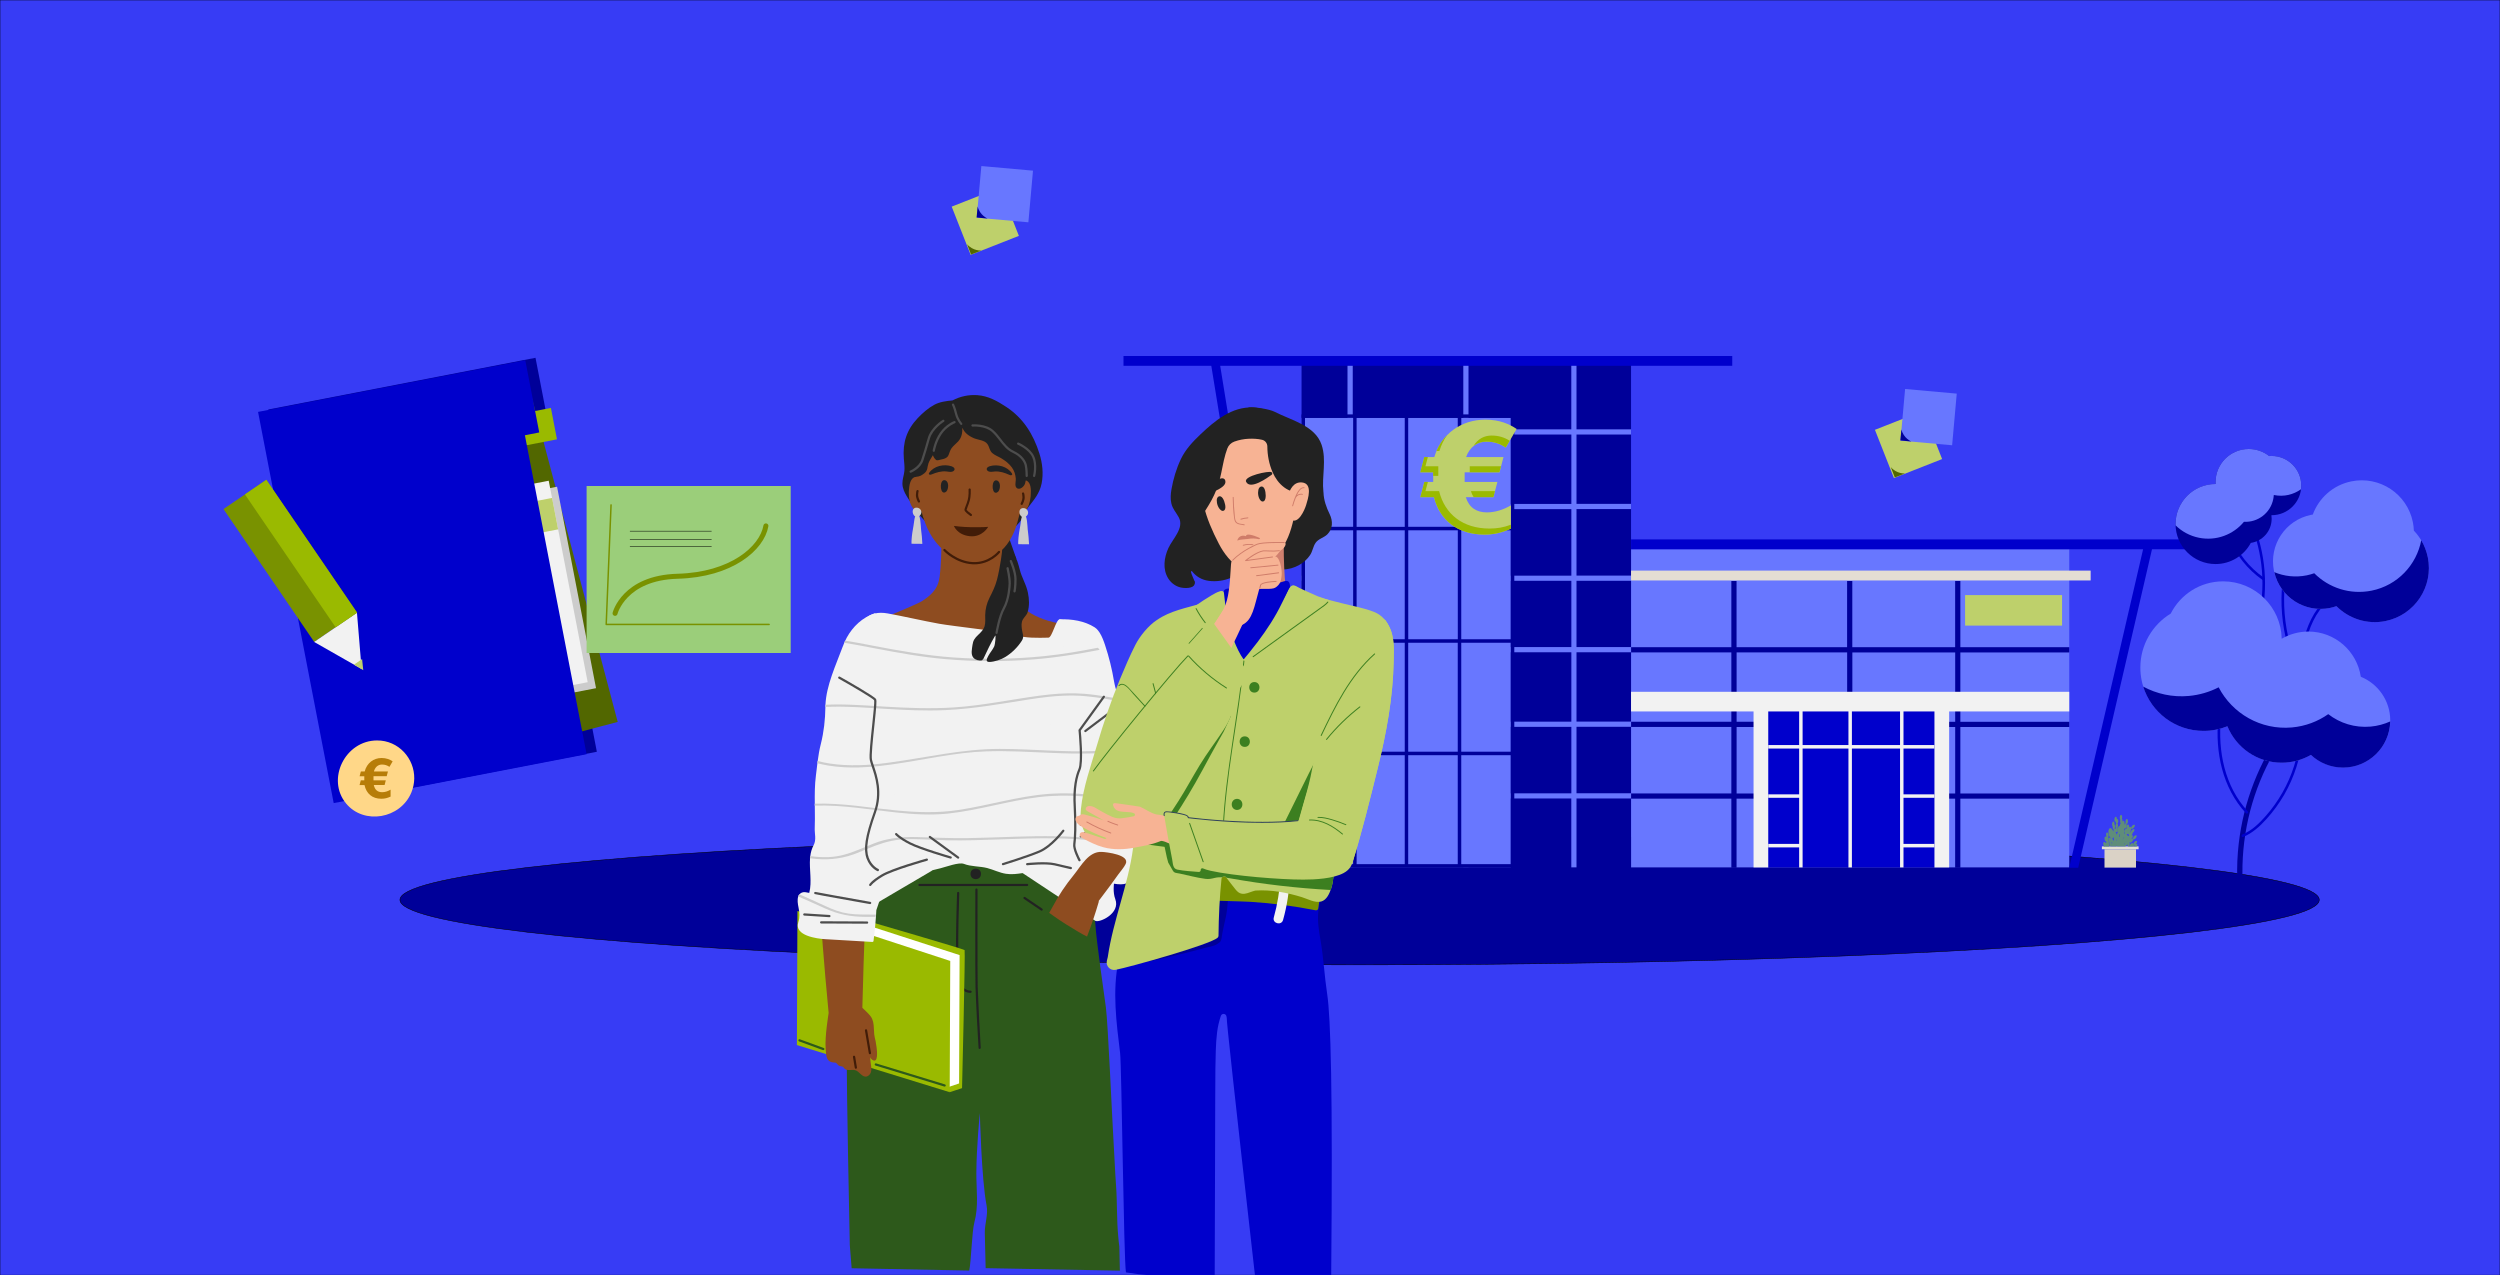 <?xml version="1.0" encoding="utf-8"?>
<!-- Generator: Adobe Illustrator 24.1.0, SVG Export Plug-In . SVG Version: 6.00 Build 0)  -->
<svg version="1.1" xmlns="http://www.w3.org/2000/svg" xmlns:xlink="http://www.w3.org/1999/xlink" x="0px" y="0px"
	 viewBox="0 0 5000 2550.6" style="enable-background:new 0 0 5000 2550.6;" xml:space="preserve">
<rect x="0" y="0" width="5000" height="2550.6" fill="#333333" stroke="none"/>
<style type="text/css">
	.st0{fill:#373CF5;stroke:#000000;stroke-miterlimit:10;}
	.st1{fill:#000099;stroke:#000000;stroke-miterlimit:10;}
	.st2{fill:#6877FF;}
	.st3{fill:#000099;}
	.st4{fill:#F2F2F2;}
	.st5{fill:#0000CC;}
	.st6{fill:#BED06B;}
	.st7{fill:#E4DDD3;}
	.st8{fill:#E4E0D2;}
	.st9{fill:#5F8D7A;}
	.st10{fill:#DAD2C6;}
	.st11{fill:#748E8B;}
	.st12{fill:#2D591B;}
	.st13{fill:#222222;}
	.st14{fill:#8E4C20;}
	.st15{fill:#9ABA00;}
	.st16{fill:#FFFFFF;}
	.st17{fill:#411C08;}
	.st18{fill:#CCCCCC;}
	.st19{fill:#4D4D4D;}
	.st20{fill:#D0806F;}
	.st21{fill:#F7B394;}
	.st22{fill:#CF7C69;}
	.st23{fill:#799200;}
	.st24{fill:#3C7F20;}
	.st25{fill:#2F415B;}
	.st26{fill:#526700;}
	.st27{fill:#700BA2;}
	.st28{fill:#9BCE7A;}
	.st29{fill:#FFD788;}
	.st30{fill:#B77D08;}
	.st31{fill:none;stroke:#799200;stroke-width:10;stroke-linecap:round;stroke-linejoin:round;stroke-miterlimit:10;}
	.st32{fill:none;stroke:#799200;stroke-width:3;stroke-linecap:round;stroke-linejoin:round;stroke-miterlimit:10;}
</style>
<g id="Calque_1">
	<g id="Calque_1_4_">
		<g id="Calque_1_3_">
			<g id="Calque_1_2_">
				<g id="Calque_1_1_">
					<g id="Calque_2_1_">
						<rect class="st0" width="5000" height="2550.3"/>
					</g>
				</g>
			</g>
		</g>
	</g>
	<ellipse class="st1" cx="2719.2" cy="1799.7" rx="1919.3" ry="130"/>
	<g>
		<rect x="3262.1" y="1098.5" class="st2" width="876.4" height="636.8"/>
		<path class="st3" d="M4138.5,1304.8v-10.4h-217.8v-132.4h-10.4v132.4h-205.7v-132.4h-10.4v132.4h-221.1v-132.4h-10.4v132.4h-200.6
			v10.4h200.6v138.7h-200.6v10.4h200.6v133h-200.6v10.4h200.6v138.2h10.4v-138.2h221.1v138.2h10.4v-138.2h205.7v138.2h10.4v-138.2
			h217.8V1587h-217.8v-133h217.8v-10.4h-217.8v-138.7H4138.5z M3473.2,1304.8h221.1v138.7h-221.1V1304.8z M3473.2,1587v-133h221.1
			v133H3473.2z M3910.4,1587h-205.7v-133h205.7V1587z M3910.4,1443.6h-205.7v-138.7h205.7V1443.6z"/>
		<rect x="3507.1" y="1388.7" class="st4" width="391.2" height="346.9"/>
		<rect x="3536.5" y="1417.6" class="st5" width="332.4" height="318"/>
		<rect x="3607.1" y="1499.4" class="st5" width="86.7" height="218.5"/>
		<rect x="2603.1" y="726.3" class="st3" width="659" height="1008.9"/>
		<path class="st2" d="M3262.1,869.1v-10.4h-109.1V726.3h-10.4v132.4H2937V726.3h-10.4v132.4h-221.1V726.3H2695v132.4h-91.9v10.4
			h91.9v138.7h-91.9v10.4h91.9v133h-91.9v10.4h91.9v0.1v132.4h-91.9v10.4h91.9v138.7h-91.9v10.4h91.9v133h-91.9v10.4h91.9v138.2
			h10.4v-138.2h221.1v138.2h10.4v-138.2h205.7v138.2h10.4v-138.2h109.1v-10.4h-109.1v-133h109.1v-10.4h-109.1v-138.7h109.1v-10.4
			h-109.1v-132.4v-0.1h109.1v-10.4h-109.1v-133h109.1v-10.4h-109.1V869.1H3262.1z M2937,869.1h205.7v138.7H2937V869.1z M2937,1018.3
			h205.7v133H2937V1018.3z M2705.4,869.1h221.1v138.7h-221.1V869.1z M2705.4,1018.3h221.1v133h-221.1V1018.3z M2705.4,1161.6h221.1
			v0.1v132.4h-221.1v-132.4V1161.6z M2926.6,1586.7h-221.1v-133h221.1V1586.7z M2926.6,1443.3h-221.1v-138.7h221.1V1443.3z
			 M3142.7,1586.7H2937v-133h205.7V1586.7z M3142.7,1443.3H2937v-138.7h205.7V1443.3z M3142.7,1294.1H2937v-132.4v-0.1h205.7v0.1
			V1294.1z"/>
		<rect x="2603.1" y="835.7" class="st2" width="418.5" height="899.5"/>
		<rect x="3930.2" y="1190.2" class="st6" width="193.9" height="61"/>
		<polygon class="st4" points="3868.9,1595.6 3868.9,1588.7 3807,1588.7 3807,1497.1 3868.9,1497.1 3868.9,1490.1 3807,1490.1 
			3807,1417.6 3800.1,1417.6 3800.1,1490.1 3703.8,1490.1 3703.8,1417.6 3696.9,1417.6 3696.9,1490.1 3605.2,1490.1 3605.2,1417.6 
			3598.3,1417.6 3598.3,1490.1 3536.5,1490.1 3536.5,1497.1 3598.3,1497.1 3598.3,1588.7 3536.5,1588.7 3536.5,1595.6 
			3598.3,1595.6 3598.3,1687.8 3536.5,1687.8 3536.5,1694.8 3598.3,1694.8 3598.3,1735.5 3605.2,1735.5 3605.2,1497.1 
			3696.9,1497.1 3696.9,1735.5 3703.8,1735.5 3703.8,1497.1 3800.1,1497.1 3800.1,1735.5 3807,1735.5 3807,1694.8 3868.9,1694.8 
			3868.9,1687.8 3807,1687.8 3807,1595.6 		"/>
		<rect x="3708.6" y="1499.4" class="st5" width="86.7" height="218.5"/>
		<path class="st3" d="M2603.1,828.8v906.5h425.5V828.8H2603.1z M3021.7,1053.7h-99.1V835.7h99.1V1053.7z M2816.4,1053.7V835.7h99.1
			v217.9H2816.4z M2915.6,1060.6v217.9h-99.1v-217.9H2915.6z M2809.5,1053.7h-96.3V835.7h96.3V1053.7z M2809.5,1060.6v217.9h-96.3
			v-217.9H2809.5z M2706.3,1278.5H2610v-217.9h96.3V1278.5z M2706.3,1285.5v217.9H2610v-217.9H2706.3z M2713.2,1285.5h96.3v217.9
			h-96.3V1285.5z M2809.5,1510.4v217.9h-96.3v-217.9H2809.5z M2816.4,1510.4h99.1v217.9h-99.1V1510.4z M2816.4,1503.4v-217.9h99.1
			v217.9H2816.4z M2922.5,1285.5h99.1v217.9h-99.1V1285.5z M2922.5,1278.5v-217.9h99.1v217.9H2922.5z M2706.3,835.7v217.9H2610
			V835.7H2706.3z M2610,1510.4h96.3v217.9H2610V1510.4z M2922.5,1728.3v-217.9h99.1v217.9H2922.5z"/>
		<rect x="2176.5" y="1735.2" class="st3" width="2203.7" height="20.8"/>
		<rect x="3262.1" y="1141.2" class="st7" width="919.2" height="19.7"/>
		<g>
			<rect x="4203.8" y="1692.8" class="st8" width="73.4" height="5.7"/>
			<g>
				<g>
					<path class="st9" d="M4264,1652c-1.8,2.1-2.4,4.6-1.4,5.5c1,0.9,3.3-0.1,5.2-2.3c1.8-2.1,2.4-4.6,1.4-5.5
						C4268.1,1648.8,4265.8,1649.8,4264,1652z"/>
					<path class="st9" d="M4274.2,1688.2c-0.6-0.5-1.6-0.4-2.7,0.2c0.3-0.3,0.6-0.5,0.8-0.9c1.8-2.1,2.4-4.6,1.4-5.5
						c-1-0.9-3.4,0.1-5.2,2.3c-1.4,1.7-2.1,3.6-1.8,4.8c-0.2,0-0.5,0-0.8,0c0.4-1.2,0.4-2.2-0.2-2.7c-1-0.9-3.4,0.1-5.2,2.3
						c-0.8,1-1.4,2-1.7,3c-0.6,0.3-1.2,0.8-1.8,1.4h16.2C4274.7,1691.1,4275.1,1689,4274.2,1688.2z M4269,1690.5
						c-0.7,0.8-1.2,1.6-1.5,2.4c-0.1,0-0.1,0-0.2,0.1c0.6-1.1,0.7-2.1,0.5-2.8c0.6,0.1,1.3-0.1,2-0.5
						C4269.6,1689.9,4269.3,1690.1,4269,1690.5z"/>
					<g>
						<path class="st9" d="M4265.2,1665.7c0.6-0.4,1.3-1,1.9-1.7c1.8-2.1,2.4-4.6,1.4-5.5c-1-0.9-3.4,0.1-5.2,2.3
							c-1.4,1.6-2.1,3.4-1.9,4.6c-0.1,0.1-0.2,0.2-0.3,0.2c0-0.1,0-0.1,0-0.2c0.1-1,0-2-0.2-2.8c0.7-0.9,1.1-2.3,1.3-4
							c0.2-2.8-0.8-5.1-2.1-5.2c-0.8-0.1-1.5,0.7-2.1,1.8c0.1-0.4,0.1-0.8,0.2-1.2c0.2-2.8-0.8-5.1-2.1-5.2
							c-1.4-0.1-2.6,2.1-2.8,4.9c-0.1,1.1,0,2.2,0.3,3c-0.2,0.2-0.4,0.4-0.6,0.6c-0.2-0.2-0.4-0.3-0.7-0.3c-1.4-0.1-2.6,2.1-2.8,4.9
							c-0.1,1.3,0.1,2.5,0.4,3.4c-0.3,0.6-0.5,1.3-0.6,2c-0.2,0.1-0.5,0.3-0.7,0.4c-0.1-0.3-0.2-0.5-0.3-0.7c0.5-0.9,0.9-2.1,1-3.5
							c0.1-1.9-0.3-3.5-1-4.5c0.6-0.6,1.1-1.6,1.3-2.9c0.3,0.3,0.6,0.6,1,0.6c1.4,0.1,2.6-2.1,2.8-4.9c0.2-2.8-0.8-5.1-2.1-5.2
							c-1.1-0.1-2.2,1.4-2.6,3.5c-0.1-0.1-0.2-0.2-0.3-0.2c0.4-0.8,0.6-1.8,0.7-3c0.2-2.8-0.8-5.1-2.1-5.2c-0.8-0.1-1.5,0.7-2.1,1.8
							c0.1-0.4,0.1-0.8,0.2-1.2c0.1-2.1-0.4-4-1.2-4.8c0.3-0.7,0.4-1.6,0.5-2.5c0.2-2.8-0.8-5.1-2.1-5.2c-1.4-0.1-2.6,2.1-2.8,4.9
							c-0.1,2.1,0.4,3.9,1.2,4.8c-0.3,0.7-0.4,1.6-0.5,2.5c-0.1,2.2,0.4,4.2,1.4,4.9c-1,0.6-1.9,2.4-2.1,4.7c0,0.3,0,0.5,0,0.8
							c-0.2-0.2-0.5-0.3-0.8-0.3c-1.4-0.1-2.6,2.1-2.8,4.9c-0.1,1.1,0,2.1,0.3,2.9c-0.6,0.9-1.1,2.3-1.2,3.9c-0.1,0.8,0,1.5,0.1,2.2
							c-0.8,0.6-1.4,1.9-1.6,3.5c0,0,0,0-0.1,0.1c-0.2-2.2-0.9-3.9-2-4.6c0.1-0.5,0.2-1,0.3-1.6c0.3,0.5,0.8,0.8,1.2,0.9
							c1.4,0.1,2.6-2.1,2.8-4.9c0.1-1.6-0.2-3-0.7-4c0.5-0.9,0.9-2.1,1-3.6c0.1-1.9-0.3-3.5-1-4.5c0.8-0.8,1.4-2.4,1.5-4.3
							c0.2-2.8-0.8-5.1-2.1-5.2c-0.2,0-0.4,0-0.6,0.1c0-2.4-0.9-4.3-2.1-4.4c-1.4-0.1-2.6,2.1-2.8,4.9c-0.2,2.8,0.8,5.1,2.1,5.2
							c0.2,0,0.4,0,0.6-0.1c0,1.5,0.4,2.9,1,3.7c-0.8,0.8-1.4,2.4-1.6,4.3c-0.1,1.6,0.2,3,0.7,4c-0.5,0.8-0.8,1.8-0.9,3
							c-0.3-0.5-0.8-0.8-1.3-0.9c-0.1,0-0.2,0-0.4,0c0.6-0.9,1-2.2,1.1-3.8c0.1-2.2-0.4-4.1-1.3-4.8c0-0.2,0.1-0.4,0.1-0.7
							c0.2-2.8-0.8-5.1-2.1-5.2c-1.4-0.1-2.6,2.1-2.8,4.9c-0.1,2.2,0.4,4.1,1.3,4.8c0,0.2-0.1,0.4-0.1,0.7c-0.2,2.8,0.8,5.1,2.1,5.2
							c0.1,0,0.2,0,0.4-0.1c-0.6,0.9-1,2.2-1.1,3.8c0,0.5,0,1,0,1.4c-1.3-4.7-3.9-7.9-6.4-7.5c-2.8,0.5-4.2,5.5-3.2,11.1
							c0.7,4,2.4,7.3,4.4,8.7c-0.2,0.3-0.3,0.6-0.4,0.9c-0.7-1.2-1.5-1.9-2.3-1.7c-1.4,0.2-2.1,2.7-1.6,5.4c0.3,1.6,0.9,2.9,1.6,3.7
							c-0.3,1-0.4,2.3-0.1,3.7c0.3,1.9,1.1,3.4,2,4.1c-0.1,0.2-0.2,0.5-0.3,0.7h13c0-0.5,0-1-0.1-1.5c-0.1-0.5-0.2-1-0.4-1.5
							c0,0,0.1,0,0.1-0.1c0.3,1.2,0.8,2.2,1.4,2.9c0,0.1,0,0.1,0,0.2h16.6c0.1-0.3,0.2-0.6,0.3-0.9c0.9-0.4,2-1.2,2.9-2.3
							c1.2-1.4,1.9-3,1.9-4.2c0.8-0.1,1.8-0.7,2.8-1.5c0,0.4,0.2,0.8,0.5,1.1c1,0.9,3.4-0.1,5.2-2.3c1.8-2.1,2.4-4.6,1.4-5.5
							c-0.9-0.7-2.6-0.2-4.2,1.3c0-0.1,0-0.2-0.1-0.3c0.8-0.4,1.6-1.1,2.3-2c1.8-2.1,2.4-4.6,1.4-5.5c-0.6-0.5-1.6-0.4-2.7,0.2
							c0.3-0.3,0.6-0.6,0.8-0.9C4264.7,1668.7,4265.4,1666.9,4265.2,1665.7z M4227.6,1666.8c-0.1,0.2-0.2,0.4-0.2,0.5
							c0-0.4-0.1-0.9-0.2-1.3C4227.3,1666.3,4227.5,1666.5,4227.6,1666.8z M4222,1683.7C4222,1683.6,4222,1683.6,4222,1683.7
							C4222,1683.7,4222,1683.7,4222,1683.7C4222,1683.7,4222,1683.7,4222,1683.7z M4223.6,1692.1c-0.1,0-0.2,0.1-0.3,0.1
							c-0.1-0.1-0.2-0.2-0.3-0.3c0.2-0.3,0.3-0.6,0.4-0.9c0,0.1,0,0.1,0,0.2C4223.5,1691.5,4223.6,1691.8,4223.6,1692.1
							C4223.6,1692.1,4223.6,1692.1,4223.6,1692.1z M4223.6,1687.5c0-0.1,0-0.1,0-0.2c-0.2-1.1-0.6-2.2-1-2.9c0.6,0.7,1.2,1.1,1.8,1
							c0,0,0.1,0,0.1,0c0,0.2,0,0.5,0,0.7C4224,1686.3,4223.7,1686.8,4223.6,1687.5z M4226.7,1681.4c-0.2-0.1-0.4-0.1-0.6,0
							c0,0-0.1,0-0.1,0c0-0.5-0.1-0.9-0.1-1.4c-0.2-1.3-0.7-2.5-1.2-3.3c0.8-0.4,1.5-1.2,2-2.4c0.2,1.1,0.5,2,0.9,2.7
							c0,0.5,0,1,0.1,1.6c0,0.3,0.1,0.6,0.2,0.9C4227.3,1679.8,4226.9,1680.4,4226.7,1681.4z M4232.4,1681.4
							c0.2-0.8,0.3-1.8,0.2-2.9c0.2,0.7,0.6,1.4,0.9,2C4233.1,1680.7,4232.7,1681,4232.4,1681.4z M4239.5,1673.1
							c0.1,0.1,0.2,0.1,0.3,0.2c-0.4,0.1-0.8,0.4-1.2,0.6c-0.2-0.6-0.4-1.2-0.6-1.8c0.1-0.5,0.2-1,0.2-1.5c0-0.3,0-0.6,0-0.9
							c0.6-0.2,1.1-0.7,1.6-1.6c0.2,0.1,0.3,0.2,0.5,0.2c0,0,0,0,0,0C4238.9,1670.3,4238.5,1672.4,4239.5,1673.1z M4245.1,1659.5
							c0-0.3,0-0.6,0-0.9c0,0,0,0,0,0c0.1,0,0.2,0,0.3,0c0.1,0.1,0.1,0.2,0.2,0.3c-0.2,0.2-0.4,0.5-0.6,0.8
							C4245.1,1659.6,4245.1,1659.6,4245.1,1659.5z M4248,1675.4c0,0.1,0,0.2,0,0.4c-0.3,0.3-0.5,0.5-0.8,0.8
							c-0.7,0.8-1.2,1.7-1.5,2.5c-0.1,0-0.2,0.1-0.2,0.1c0-0.2-0.1-0.3-0.1-0.4c0.1-0.1,0.2-0.2,0.3-0.3c1-1.1,1.6-2.3,1.8-3.4
							c0.1-0.1,0.1-0.2,0.2-0.3c0.1-0.1,0.3-0.1,0.4-0.2C4248.1,1674.8,4248,1675.1,4248,1675.4z M4248.4,1690.2
							C4248.4,1690.2,4248.4,1690.2,4248.4,1690.2c0,0,0-0.1,0-0.1C4248.4,1690.1,4248.4,1690.2,4248.4,1690.2z M4250.2,1686.6
							c-0.8,0.9-1.3,1.8-1.6,2.7c0.2-0.9,0.1-1.6-0.4-2c0,0,0,0-0.1,0c0.1,0,0.2,0.1,0.3,0.1c0.5,0,0.9-0.2,1.4-0.7
							c0.2-0.1,0.3-0.1,0.5-0.2C4250.3,1686.5,4250.3,1686.6,4250.2,1686.6z M4257.2,1659.6c0,0.3,0.1,0.5,0.1,0.7
							c-0.1-0.1-0.2-0.1-0.3-0.1c0-0.1,0-0.1-0.1-0.2C4257.1,1659.9,4257.2,1659.7,4257.2,1659.6z M4254,1684.1
							c-0.3,0.1-0.6,0.1-1,0.3c0,0,0.1-0.1,0.1-0.1c0.2-0.2,0.4-0.5,0.6-0.7c0,0,0,0,0,0c0.1,0.1,0.2,0.1,0.3,0.1
							C4254,1683.8,4254,1684,4254,1684.1z M4257.7,1671.9c-0.5-0.1-1.1,0.1-1.8,0.4c-0.4-1.3-1-2.2-1.9-2.3c-0.1,0-0.2,0-0.4,0
							c0.1-0.4,0.1-0.8,0.2-1.2c0-0.3,0-0.5,0-0.8c0.2,0.2,0.5,0.3,0.8,0.3c0.6,0,1.2-0.4,1.7-1.1c0.2,1.4,0.8,2.4,1.5,2.8
							C4257.7,1670.8,4257.6,1671.4,4257.7,1671.9z"/>
						<path class="st9" d="M4217.6,1686.6c0.2-0.9,0.3-2.1,0.1-3.4c-0.2-1.1-0.5-2-0.9-2.8c0.4-1,0.5-2.5,0.3-4
							c-0.1-0.8-0.4-1.5-0.6-2.1c0.7-0.9,1-2.8,0.7-4.8c-0.5-2.8-2-4.8-3.3-4.6c-1.3,0.2-2.1,2.7-1.6,5.4c0.1,0.8,0.4,1.5,0.6,2.1
							c-0.2,0.3-0.4,0.8-0.6,1.3c-0.5-0.5-1-0.8-1.6-0.7c-1.3,0.2-2,2.7-1.6,5.4c0.5,2.8,1.9,4.8,3.3,4.6c0.1,0,0.2-0.1,0.3-0.1
							c0,0.4,0.1,0.8,0.1,1.2c0,0.3,0.1,0.5,0.2,0.8c-0.3-0.1-0.5-0.2-0.8-0.1c-0.6,0.1-1.1,0.7-1.4,1.5c-0.7-1.6-1.7-2.6-2.6-2.4
							c-1.3,0.2-2.1,2.7-1.6,5.4c0.2,1,0.5,2,0.9,2.7c-0.1,0.3-0.2,0.8-0.3,1.2h4.3c-0.1-0.2-0.2-0.4-0.3-0.6c0-0.1,0.1-0.1,0.1-0.2
							c0.1,0.3,0.3,0.6,0.4,0.8h7.2c0.2-0.9,0.2-2,0-3.2C4218.5,1688.5,4218.1,1687.4,4217.6,1686.6z"/>
					</g>
					<path class="st9" d="M4257.4,1682.9c-1.4-0.1-2.6,2.1-2.8,4.9c-0.2,2.8,0.8,5.1,2.1,5.2c1.4,0.1,2.6-2.1,2.8-4.9
						C4259.7,1685.3,4258.7,1683,4257.4,1682.9z"/>
					<path class="st9" d="M4253.8,1638c-1.4-0.1-2.6,2.1-2.8,4.9c-0.2,2.8,0.8,5.1,2.1,5.2c1.4,0.1,2.6-2.1,2.8-4.9
						C4256.1,1640.4,4255.2,1638.1,4253.8,1638z"/>
					<path class="st9" d="M4271.5,1676.3c1.8-2.1,2.4-4.6,1.4-5.5c-1-0.9-3.4,0.1-5.2,2.3c-1.8,2.1-2.4,4.6-1.4,5.5
						C4267.4,1679.5,4269.7,1678.5,4271.5,1676.3z"/>
				</g>
				<rect x="4209" y="1698.5" class="st10" width="63" height="36.7"/>
			</g>
		</g>
		<polygon class="st5" points="4479.6,1078.8 3262.1,1078.8 3262.1,1098.5 4286.2,1098.5 4138.5,1735.5 4156.4,1735.5 4304,1098.5 
			4479.6,1098.5 		"/>
		<polygon class="st5" points="2247,712 3464.5,712 3464.5,731.6 2440.4,731.6 2603.1,1735.2 2586.3,1735.2 2422.6,731.6 
			2247,731.6 		"/>
		<g>
			<path class="st11" d="M2511.4,1651.8c-1.8,2.1-2.4,4.6-1.4,5.5c1,0.9,3.4-0.1,5.2-2.3c1.8-2.1,2.4-4.6,1.4-5.5
				C2515.5,1648.6,2513.2,1649.7,2511.4,1651.8z"/>
			<path class="st11" d="M2521.6,1688c-0.6-0.5-1.6-0.4-2.7,0.2c0.3-0.3,0.6-0.6,0.8-0.9c1.8-2.1,2.4-4.6,1.4-5.5
				c-1-0.9-3.4,0.1-5.2,2.3c-1.4,1.7-2.1,3.6-1.8,4.8c-0.2,0-0.5,0-0.8,0c0.4-1.2,0.4-2.2-0.2-2.7c-1-0.9-3.4,0.1-5.2,2.3
				c-0.8,1-1.4,2-1.7,3c-0.6,0.3-1.2,0.8-1.8,1.4h16.2C2522.1,1690.9,2522.6,1688.8,2521.6,1688z M2516.5,1690.3
				c-0.7,0.8-1.2,1.6-1.5,2.4c-0.1,0-0.1,0-0.2,0.1c0.5-1.1,0.7-2.1,0.5-2.9c0.6,0.1,1.3-0.1,2-0.5
				C2517,1689.7,2516.7,1690,2516.5,1690.3z"/>
			<g>
				<path class="st11" d="M2512.6,1665.6c0.6-0.4,1.3-1,1.9-1.7c1.8-2.1,2.4-4.6,1.4-5.5c-1-0.9-3.4,0.1-5.2,2.3
					c-1.4,1.6-2.1,3.4-1.9,4.6c-0.1,0.1-0.2,0.1-0.3,0.2c0-0.1,0-0.1,0-0.2c0.1-1,0-2-0.2-2.8c0.7-0.9,1.2-2.3,1.3-4
					c0.2-2.8-0.8-5.1-2.1-5.2c-0.8-0.1-1.5,0.7-2.1,1.8c0.1-0.4,0.1-0.8,0.2-1.2c0.2-2.8-0.8-5.1-2.1-5.2c-1.4-0.1-2.6,2.1-2.8,4.9
					c-0.1,1.1,0,2.2,0.3,3c-0.2,0.2-0.4,0.4-0.6,0.6c-0.2-0.2-0.4-0.3-0.7-0.3c-1.4-0.1-2.6,2.1-2.8,4.9c-0.1,1.3,0.1,2.5,0.4,3.4
					c-0.3,0.6-0.5,1.3-0.6,2c-0.2,0.1-0.5,0.3-0.7,0.4c-0.1-0.3-0.2-0.5-0.3-0.7c0.5-0.9,0.9-2.1,1-3.6c0.1-1.9-0.3-3.5-1-4.5
					c0.6-0.6,1.1-1.6,1.3-2.9c0.3,0.3,0.6,0.6,1,0.6c1.4,0.1,2.6-2.1,2.8-4.9c0.2-2.8-0.8-5.1-2.1-5.2c-1.1-0.1-2.2,1.4-2.6,3.5
					c-0.1-0.1-0.2-0.2-0.3-0.2c0.4-0.8,0.6-1.8,0.7-3c0.2-2.8-0.8-5.1-2.1-5.2c-0.8-0.1-1.5,0.7-2.1,1.8c0.1-0.4,0.1-0.8,0.2-1.2
					c0.1-2.1-0.4-4-1.2-4.8c0.3-0.7,0.4-1.6,0.5-2.5c0.2-2.8-0.8-5.1-2.1-5.2c-1.4-0.1-2.6,2.1-2.8,4.9c-0.1,2.1,0.4,3.9,1.2,4.8
					c-0.3,0.7-0.4,1.6-0.5,2.5c-0.1,2.2,0.4,4.2,1.4,4.9c-1,0.6-1.9,2.4-2.1,4.7c0,0.3,0,0.5,0,0.8c-0.2-0.2-0.5-0.3-0.8-0.3
					c-1.4-0.1-2.6,2.1-2.8,4.9c-0.1,1.1,0,2.1,0.3,2.9c-0.6,0.9-1.1,2.3-1.2,3.9c-0.1,0.8,0,1.5,0.1,2.2c-0.8,0.6-1.4,1.9-1.6,3.5
					c0,0,0,0-0.1,0.1c-0.2-2.2-0.9-3.9-2-4.6c0.1-0.5,0.2-1,0.3-1.6c0.3,0.5,0.8,0.8,1.2,0.9c1.4,0.1,2.6-2.1,2.8-4.9
					c0.1-1.6-0.2-3-0.7-4c0.5-0.9,0.9-2.1,1-3.5c0.1-1.9-0.3-3.5-1-4.5c0.8-0.8,1.4-2.4,1.6-4.3c0.2-2.8-0.8-5.1-2.1-5.2
					c-0.2,0-0.4,0-0.6,0.1c0-2.4-0.9-4.3-2.1-4.4c-1.4-0.1-2.6,2.1-2.8,4.9c-0.2,2.8,0.8,5.1,2.1,5.2c0.2,0,0.4,0,0.6-0.1
					c0,1.5,0.4,2.9,1,3.7c-0.8,0.8-1.4,2.4-1.5,4.3c-0.1,1.6,0.2,3,0.7,4c-0.4,0.8-0.8,1.8-0.9,3c-0.3-0.5-0.8-0.8-1.2-0.9
					c-0.1,0-0.2,0-0.4,0.1c0.6-0.9,1-2.2,1.1-3.8c0.1-2.2-0.4-4.1-1.3-4.8c0-0.2,0.1-0.4,0.1-0.7c0.2-2.8-0.8-5.1-2.1-5.2
					c-1.4-0.1-2.6,2.1-2.8,4.9c-0.1,2.2,0.4,4.1,1.3,4.8c0,0.2-0.1,0.4-0.1,0.7c-0.2,2.8,0.8,5.1,2.1,5.2c0.1,0,0.2,0,0.4-0.1
					c-0.6,0.9-1,2.2-1.1,3.8c0,0.5,0,1,0,1.4c-1.3-4.7-3.9-7.9-6.4-7.5c-2.8,0.5-4.2,5.5-3.2,11.1c0.7,4,2.4,7.3,4.4,8.7
					c-0.2,0.3-0.3,0.6-0.4,0.9c-0.7-1.2-1.5-1.9-2.3-1.7c-1.3,0.2-2.1,2.7-1.6,5.4c0.3,1.6,0.9,2.9,1.6,3.7c-0.3,1-0.4,2.3-0.1,3.7
					c0.3,1.9,1.1,3.4,2,4.1c-0.1,0.2-0.2,0.5-0.3,0.7h13c0-0.5,0-1-0.1-1.5c-0.1-0.5-0.2-1-0.4-1.5c0,0,0.1,0,0.1-0.1
					c0.3,1.2,0.8,2.2,1.4,2.9c0,0.1,0,0.1,0,0.2h16.6c0.1-0.3,0.2-0.6,0.3-0.9c0.9-0.4,2-1.2,2.9-2.3c1.2-1.4,1.9-3,1.9-4.2
					c0.8-0.1,1.8-0.7,2.8-1.5c0,0.4,0.2,0.8,0.5,1.1c1,0.9,3.4-0.1,5.2-2.3c1.8-2.1,2.4-4.6,1.4-5.5c-0.9-0.7-2.6-0.2-4.2,1.3
					c0-0.1,0-0.2-0.1-0.3c0.8-0.4,1.6-1.1,2.3-2c1.8-2.1,2.4-4.6,1.4-5.5c-0.6-0.5-1.6-0.4-2.7,0.2c0.3-0.3,0.6-0.6,0.8-0.9
					C2512.1,1668.5,2512.8,1666.7,2512.6,1665.6z M2475.1,1666.6c-0.1,0.2-0.2,0.4-0.2,0.5c0-0.4-0.1-0.9-0.2-1.3
					C2474.8,1666.1,2474.9,1666.4,2475.1,1666.6z M2469.4,1683.5C2469.4,1683.5,2469.4,1683.5,2469.4,1683.5
					C2469.5,1683.5,2469.5,1683.6,2469.4,1683.5C2469.5,1683.6,2469.5,1683.5,2469.4,1683.5z M2471.1,1691.9c-0.1,0-0.2,0.1-0.3,0.1
					c-0.1-0.1-0.2-0.2-0.3-0.3c0.2-0.3,0.3-0.6,0.4-0.9c0,0.1,0,0.1,0,0.2C2471,1691.3,2471,1691.6,2471.1,1691.9
					C2471.1,1691.9,2471.1,1691.9,2471.1,1691.9z M2471,1687.4c0-0.1,0-0.1,0-0.2c-0.2-1.1-0.6-2.2-1-2.9c0.6,0.7,1.2,1.1,1.8,1
					c0,0,0.1,0,0.1,0c0,0.2,0,0.5,0,0.7C2471.5,1686.2,2471.2,1686.7,2471,1687.4z M2474.1,1681.2c-0.2-0.1-0.4-0.1-0.6,0
					c0,0-0.1,0-0.1,0c0-0.5,0-0.9-0.1-1.4c-0.2-1.3-0.7-2.5-1.2-3.3c0.8-0.4,1.5-1.2,2-2.4c0.2,1.1,0.5,2,0.9,2.7c0,0.5,0,1,0.1,1.6
					c0.1,0.3,0.1,0.6,0.2,0.9C2474.7,1679.6,2474.3,1680.3,2474.1,1681.2z M2479.8,1681.2c0.2-0.8,0.3-1.8,0.2-2.9
					c0.2,0.7,0.6,1.4,0.9,2C2480.6,1680.6,2480.2,1680.9,2479.8,1681.2z M2486.9,1673c0.1,0.1,0.2,0.1,0.3,0.2
					c-0.4,0.1-0.8,0.4-1.2,0.7c-0.2-0.6-0.4-1.2-0.6-1.8c0.1-0.5,0.2-1,0.2-1.5c0-0.3,0-0.6,0-0.9c0.6-0.2,1.1-0.7,1.6-1.6
					c0.2,0.1,0.3,0.2,0.5,0.2c0,0,0,0,0,0C2486.4,1670.2,2486,1672.2,2486.9,1673z M2492.6,1659.3c0-0.3,0-0.6,0-0.9c0,0,0,0,0,0
					c0.1,0,0.2,0,0.3,0c0.1,0.1,0.1,0.2,0.2,0.3c-0.2,0.2-0.4,0.5-0.6,0.8C2492.6,1659.5,2492.6,1659.4,2492.6,1659.3z
					 M2495.5,1675.3c0,0.1,0,0.2,0,0.4c-0.3,0.2-0.5,0.5-0.8,0.8c-0.7,0.8-1.2,1.7-1.5,2.5c-0.1,0-0.2,0.1-0.2,0.1
					c0-0.2-0.1-0.3-0.1-0.4c0.1-0.1,0.2-0.2,0.3-0.3c1-1.1,1.6-2.3,1.8-3.4c0.1-0.1,0.1-0.2,0.2-0.3c0.1-0.1,0.3-0.1,0.4-0.2
					C2495.5,1674.7,2495.5,1674.9,2495.5,1675.3z M2495.9,1690.1C2495.9,1690.1,2495.9,1690.1,2495.9,1690.1c0,0,0-0.1,0-0.1
					C2495.9,1690,2495.9,1690,2495.9,1690.1z M2497.7,1686.5c-0.8,0.9-1.3,1.8-1.6,2.7c0.2-0.9,0.1-1.6-0.4-2c0,0,0,0-0.1,0
					c0.1,0,0.2,0.1,0.3,0.1c0.5,0,0.9-0.2,1.4-0.7c0.2-0.1,0.3-0.1,0.5-0.2C2497.8,1686.4,2497.7,1686.4,2497.7,1686.5z
					 M2504.7,1659.5c0,0.3,0.1,0.5,0.1,0.7c-0.1-0.1-0.2-0.1-0.3-0.1c0-0.1,0-0.1-0.1-0.2
					C2504.5,1659.7,2504.6,1659.6,2504.7,1659.5z M2501.5,1683.9c-0.3,0-0.6,0.1-1,0.3c0,0,0.1-0.1,0.1-0.1c0.2-0.2,0.4-0.5,0.6-0.7
					c0,0,0,0,0,0c0.1,0.1,0.2,0.1,0.3,0.1C2501.5,1683.7,2501.5,1683.8,2501.5,1683.9z M2505.2,1671.7c-0.5-0.1-1.1,0.1-1.8,0.4
					c-0.4-1.3-1-2.2-1.9-2.3c-0.1,0-0.2,0-0.3,0c0.1-0.4,0.1-0.8,0.1-1.2c0-0.3,0-0.5,0-0.8c0.2,0.2,0.5,0.3,0.8,0.3
					c0.6,0,1.2-0.4,1.7-1.1c0.2,1.4,0.8,2.4,1.5,2.8C2505.1,1670.6,2505.1,1671.2,2505.2,1671.7z"/>
				<path class="st11" d="M2465,1686.4c0.2-0.9,0.3-2.1,0.1-3.4c-0.2-1.1-0.5-2-0.9-2.8c0.4-1,0.5-2.5,0.3-4
					c-0.1-0.8-0.4-1.5-0.6-2.1c0.7-0.9,1-2.8,0.7-4.8c-0.5-2.8-2-4.8-3.3-4.6c-1.3,0.2-2.1,2.7-1.6,5.4c0.1,0.8,0.4,1.5,0.6,2.1
					c-0.3,0.3-0.4,0.8-0.6,1.3c-0.5-0.5-1-0.8-1.6-0.7c-1.3,0.2-2.1,2.7-1.6,5.4c0.5,2.8,2,4.8,3.3,4.6c0.1,0,0.2-0.1,0.3-0.1
					c0,0.4,0.1,0.8,0.1,1.2c0,0.3,0.1,0.5,0.2,0.8c-0.3-0.1-0.5-0.2-0.8-0.1c-0.6,0.1-1.1,0.7-1.4,1.5c-0.7-1.6-1.7-2.6-2.6-2.4
					c-1.3,0.2-2.1,2.7-1.6,5.4c0.2,1,0.5,2,0.9,2.7c-0.1,0.3-0.2,0.8-0.3,1.2h4.3c-0.1-0.2-0.2-0.4-0.3-0.6c0-0.1,0.1-0.1,0.1-0.2
					c0.1,0.3,0.3,0.6,0.4,0.8h7.2c0.2-0.9,0.2-2.1,0-3.2C2466,1688.4,2465.6,1687.3,2465,1686.4z"/>
			</g>
			<path class="st11" d="M2504.8,1682.8c-1.4-0.1-2.6,2.1-2.8,4.9c-0.2,2.8,0.8,5.1,2.1,5.2c1.4,0.1,2.6-2.1,2.8-4.9
				C2507.1,1685.2,2506.2,1682.9,2504.8,1682.8z"/>
			<path class="st11" d="M2501.3,1637.8c-1.4-0.1-2.6,2.1-2.8,4.9c-0.2,2.8,0.8,5.1,2.1,5.2c1.4,0.1,2.6-2.1,2.8-4.9
				C2503.6,1640.2,2502.6,1637.9,2501.3,1637.8z"/>
			<path class="st11" d="M2519,1676.2c1.8-2.1,2.4-4.6,1.4-5.5c-1-0.9-3.4,0.1-5.2,2.3c-1.8,2.1-2.4,4.6-1.4,5.5
				C2514.9,1679.3,2517.2,1678.3,2519,1676.2z"/>
		</g>
		<rect x="2451.3" y="1692.6" class="st8" width="73.4" height="5.7"/>
		<rect x="2456.5" y="1698.3" class="st10" width="63" height="36.7"/>
		<rect x="3262.1" y="1383.6" class="st4" width="876.4" height="39.3"/>
	</g>
	<g>
		<path class="st12" d="M2236.6,2474.1c-3.4-34.3-2-68.7-4.5-103c-2.3-30.6-3.2-61.3-5.2-91.9c-2.1-30.8-10.9-233.4-15.1-264.2
			c-3.7-26.6-19.1-135-20.8-163.1c-1.8-30-8.8-57.7-18.3-86.1c-5-15-10-30-13.6-45.4c-0.9-2.6-1.8-5.2-2.6-7.8c-0.3-1-1-1.6-2.1-1.7
			c-18.3-2-35.9-6.4-53-13.5c-13.7-5.7-25.6-10.7-40.7-9.5c-17.6,1.3-35,4.5-52.7,5.6c-17.3,1-34.6,1.3-51.9,1.4
			c-34.6,0.1-69.2-0.8-103.8,1.5c-16.1,1.1-32.1,2.9-47.9,5.6c-14.9,2.6-29.7,5.5-44.7,6.1c1.2-2.1,2.3-4.2,3.4-6.3
			c1.4-2.5-2.3-4.8-3.7-2.3c-1.6,2.9-3.2,5.8-4.8,8.7c-1.6,0-3.1-0.1-4.7-0.2c-0.4,1.5-0.7,3-1.1,4.4c1.1,0,2.2,0.1,3.4,0.1
			c-2.2,4-4.2,8.1-6.3,12.1c-12.7,53.2-24,106.6-31.8,160.7c-8.1,55.6-9.1,111.5-14.5,167.3c-2.6,27.2-5.7,54.4-6,81.7
			c-0.4,27.8,5.4,342.3,6,355.8c0.1,1.8,3.6,44.6,3.7,46.4l235.2,4.6c3.8-17.6,5.4-78.7,10.2-96.1c8.9-32.8,3.9-64.9,4-99
			c0.2-52.7,7-120,7-120s3.2,132.6,13.4,184.5c3.8,19-4,36.5-3.5,56.1c0.3,10.5,1.4,59.2,1.7,69.7l268.4,5c0.2-4.3-1.2-43.9-1-48.2
			C2237.8,2488,2237.1,2479.6,2236.6,2474.1z"/>
		<g>
			<path class="st13" d="M1940.6,1985.8c-2.6,0-14.4-0.8-23.2-14.5c-9.3-14.4-3.9-167.9-3.3-185.3c0-1.2,1.1-2.3,2.3-2.2
				c1.2,0,2.2,1.1,2.2,2.3c-2.5,68-3.9,172.7,2.6,182.7c8.3,13,19.6,12.4,19.7,12.4c1.2-0.1,2.3,0.9,2.4,2.1
				c0.1,1.2-0.9,2.3-2.1,2.4C1941,1985.8,1940.9,1985.8,1940.6,1985.8z"/>
		</g>
		<path class="st13" d="M2032.7,1117.6l-17-48.5l-17.3,16.9c0,0-0.6,23.9-0.5,25C1998,1112.1,2032.7,1117.6,2032.7,1117.6z"/>
		<path class="st14" d="M2178.2,1276.3c-8-19.8-32.6-24.6-51.1-27.8c-57.5-9.8-95.9-30.8-116.3-88.2c-12.6-35.4-5.9-69.2,1.4-104.9
			c0.3-1.5-1.1-2.7-2.5-2.5c-37.5,4.3-75.2,6.9-113,8.1c-0.1-6.7-0.2-13.3-0.3-20c0-2.9-4.5-2.3-4.4,0.6c0.1,6.5,0.1,13.1,0.2,19.6
			c-1.5,0-3,0.1-4.5,0.2c-1.1-1.4-3.8-1.4-3.9,0.9c-1.3,24-0.7,48.1-2.7,72.1c-1.1,12.4-1.5,25.6-6.8,37.1
			c-6.1,13.1-17.8,22.6-29.6,30.3c-9.7,6.4-66.1,29.3-66.1,29.3s59.3,55.6,69.8,57.7c30.9,6.1,62.5,10.4,93.8,14.6
			c28.2,3.8,56.7,2.5,85.2-0.6c4.8,9.2,12.2,17.2,21,22.4c15.5,9.3,33.7,12.4,51.3,15.4c22.7,3.8,45.4,7.6,68.1,11.4
			c1.2,0.2,2.4-0.2,2.8-1.5c4.1-13.2,7-26.6,8.5-40.4C2180.2,1299.6,2182.3,1286.3,2178.2,1276.3z"/>
		<path class="st15" d="M1899.4,2184.4l24.7-8.1c0,0,6.7-273.9,5.1-276.1c-1.7-2.2-183.1-54.9-183.1-54.9l-5.3,30.1L1899.4,2184.4z"
			/>
		<polygon class="st16" points="1746,1854.2 1919.2,1910.2 1918.2,2166.9 1890.5,2176.1 1722.1,1871.3 		"/>
		<polygon class="st15" points="1594.9,1822 1900.5,1921.9 1899.4,2184.4 1593.8,2090.1 		"/>
		<path class="st13" d="M2078.8,907c-12.1-38.5-32.4-70.9-66.5-93.3c-17.9-11.8-35.9-21.9-57.7-23.4c-17.3-1.2-34.4,2.5-49.5,10.5
			c-12.7,1.2-25.7,2.9-36.6,8.8c-12.2,6.6-23.5,16.6-33,26.6c-22.3,23.5-30.4,49.2-27.8,81.2c0.7,8.1,1.8,16.5,1.1,24.5
			c-0.8,8.6-4.2,16.8-4,25.5c0.2,9.3,4.3,18,9.2,25.9c11.3,17.8,22.6,36.7,38.4,50.9c8.4,7.5,20.1,13.1,28.1,21.4
			c-0.2,1.3-0.4,2.6-0.5,3.9c-0.2,2.6,3.5,2.9,4.3,0.7c1.4,2.1,2.7,4.3,3.6,6.8c1,2.7,5.3,1.6,4.3-1.1c-1.6-4.6-4-8.3-7-11.6
			c0.2-1.4,0.5-2.8,0.9-4.2c5.2,3.7,10.6,7,16.3,9.8c7.7,3.7,16,6.4,24.6,7.2c11.7,1.1,22.9-2.8,34.5-2.9
			c10.4-0.1,20.7,2.6,31.1,1.2c8.8-1.2,16.4-5.4,23.5-10.5c8-5.8,16.3-12.3,22.5-19.9c7.5-9.2,10.5-21,17.8-30.4
			c11.9-15.4,22.7-27.6,26.8-47.3C2087.2,947.2,2084.9,926.3,2078.8,907z"/>
		<path class="st14" d="M2049.5,964.2c0.9-10.1,1.6-10,1.8-20.2c0.5-32.5,1.9-57.3-18.7-85.8c-14-19.4-37.7-30.9-61.6-37.2
			c-31.7-8.3-67.7-7.6-93.1,13c-28.5,23.1-39.2,44-43.5,78.3c-4.9,38.3-2.4,67.2,7.1,105.1c5,19.9,11.8,39.7,23.2,57.2
			c11.4,17.5,27.6,32.9,47.6,41.1c26.4,10.8,58.4,7.9,81.4-7.5c21.4-14.3,33.7-38.1,40.6-61.6
			C2042.1,1019.8,2047.2,992.1,2049.5,964.2z"/>
		<path class="st13" d="M1890.1,960.5c-10.9-2.9-10.7,23.9-2.6,24.6c2,0.2,3.9-0.8,5.3-2.2C1897.4,977.9,1898.4,962.7,1890.1,960.5z
			"/>
		<path class="st13" d="M1993.7,960.9c-10.9-2.9-10.7,23.9-2.6,24.6c2,0.2,3.9-0.8,5.3-2.2C2001,978.4,2002,963.1,1993.7,960.9z"/>
		<g>
			<path class="st17" d="M1941.9,1032.2c-0.4,0-0.9-0.1-1.3-0.4c-12-8.5-11.8-11.4-11.7-12.4c0.1-1.6,1-3.9,2.4-7.5
				c1.3-3.4,2.9-7.5,4.1-12c2.3-8.4,1.8-20.6,1.7-20.7c-0.1-1.2,0.9-2.3,2.1-2.3c1.2-0.1,2.3,0.9,2.3,2.1c0,0.5,0.6,13.1-1.9,22.1
				c-1.3,4.7-2.9,9-4.3,12.4c-1,2.6-2,5.3-2.1,6.2c0.4,0.9,5,5,9.9,8.4c1,0.7,1.2,2.1,0.5,3.1
				C1943.3,1031.8,1942.6,1032.2,1941.9,1032.2z"/>
		</g>
		<path class="st17" d="M1907.8,1051.8c0,0,15.4,2.3,34.2,2.6c23.2,0.4,34.4-0.7,34.4-0.7s-11.7,21.4-36.9,18.7
			C1914.3,1069.8,1907.8,1051.8,1907.8,1051.8z"/>
		<g>
			<path class="st17" d="M1948.7,1128.7c-1.2,0-2.3,0-3.5-0.1c-33.7-1.7-57.1-26-58-27c-0.8-0.9-0.8-2.3,0.1-3.2
				c0.9-0.8,2.3-0.8,3.2,0.1c0.2,0.2,23.1,24,55,25.6c31.7,1.7,50.6-21.3,50.8-21.6c0.8-1,2.2-1.1,3.2-0.3c1,0.8,1.1,2.2,0.3,3.2
				C1999,1106.4,1980.5,1128.7,1948.7,1128.7z"/>
		</g>
		<path class="st13" d="M1908.5,936.3c-1.1-1.8-3.5-3.1-5.6-3.8c-15.3-4.9-35.1-0.6-44.5,13.1c-0.3,0.5-0.7,1-0.7,1.6
			c-0.1,1.2,1.1,2.2,2.3,2.3c1.2,0.1,2.4-0.3,3.5-0.8c9.3-3.8,19.3-6.9,29.4-5.8c3.8,0.4,7.6,1.4,11.3,0.5c2.4-0.6,4.8-2.4,5-4.8
			C1909.2,937.9,1908.9,937.1,1908.5,936.3z"/>
		<path class="st13" d="M1974.1,935.9c1.2-1.8,3.5-3,5.7-3.6c15.5-4.4,35.1,0.5,44,14.5c0.3,0.5,0.6,1,0.7,1.6
			c0,1.2-1.2,2.1-2.4,2.2c-1.2,0.1-2.4-0.4-3.4-0.9c-9.2-4.1-19.1-7.5-29.2-6.7c-3.8,0.3-7.7,1.2-11.3,0.2c-2.4-0.7-4.7-2.5-4.8-5
			C1973.4,937.4,1973.6,936.6,1974.1,935.9z"/>
		<path class="st14" d="M2042.5,961.4c0,0,18.9-8.2,19.3,20.7c0.4,28.9-11.2,47.2-26.1,46.7c-14.9-0.6-16.2-23.1-16.2-23.1
			L2042.5,961.4z"/>
		<path class="st14" d="M1840.2,955.5c0,0-17.7-10.5-21.7,18.1c-4,28.6,5.2,48.2,20.1,49.6s19-20.9,19-20.9L1840.2,955.5z"/>
		<path class="st13" d="M2035.1,854.8c-24.4-28.6-74.2-61.3-113.7-46.9c-1.8-1.1-4.1-1.7-7.1-1.5c-7.5,0.6-15.5,6.1-22.1,9.1
			c-8.8,4-20,4.7-28,10.1c-6,4-9.7,11.6-13.3,17.6c-5.1,8.5-9.6,17.5-13.5,26.6c-7.5,17.6-12.3,36.1-15,55c-0.7,0.3-1.2,0.9-1.1,1.8
			c0,1.9,0.1,3.7,0.2,5.5c0,0.2,0,0.3-0.1,0.5c0,0.4,0,0.8,0.2,1.1c0.5,6,1.5,11.8,3,17.7c0.3,1.3,6,2.4,7.3,2.3
			c7.4-0.8,10.4-2.2,16.5-6.9c7.7-6,5.6-12,8.6-20.4c2.2-6.1,5.9-10.7,8.8-16c1.2,3.5,3.1,6.6,6,9.2c1.2,1,3.2,1.2,4.6,0.8
			c6.7-1.9,15.1-2.1,19.6-8.1c2.9-5.2,3.5-11.2,7.3-16.2c3.7-4.9,8.8-8.6,12.9-13.1c7.7-8.5,8.6-17.8,8.5-27.5
			c1.9,4.2,4.4,8.1,7.9,11.4c4.4,4.1,9.7,7.1,15.2,9.5c8.5,3.6,21.3,3.8,26.9,11.5c4.2,5.7,4.1,12.9,9.6,18
			c5.1,4.7,12.4,7.1,18.3,10.7c8,4.8,15.6,10.6,21.1,18.2c4.9,6.6,7.3,14.4,7.9,22.6c0.4,5-2.6,13.7,1.2,17.9
			c6,6.5,15.9-2.5,17.4-8.6c3.2-12.8,5.5-27,6-40.2C2057.4,901.7,2051.2,873.7,2035.1,854.8z"/>
		<path class="st4" d="M2119.5,1238.6c-7.6-0.1-15.2,36.6-22.6,36.7c-22.4,0.5-44.9,1.2-66.5-5.2c-23.6-7-124.8-17.7-152-22.6
			c-29.3-5.2-78.8-16.5-103.4-20.7c-9.7-1.7-17.8-1.5-24.6,0c-10.4,2.3-17.8,7.7-23.7,14.4c-10.1,11.5-12.7,27.8-13.3,44.1
			c-0.1,1.5-0.1,3-0.1,4.6c-0.1,8.1,0.2,16,0.3,23.2c-5.2,32-5.5,64.3-3.8,96.7c0.1,1.5,0.2,3,0.3,4.4c1.7,30.6,5.1,61.3,7.5,91.8
			c0.6,8,1,16.2,0.3,24.3c-0.1,1.1-0.2,2.2-0.3,3.2c0,0.4-0.1,0.9-0.2,1.3c-3.7,28-16.4,48.6-5.9,76.5c0.5,1.3,1,2.7,1.7,4.1
			c0.1,0.4,0.4,0.9,0.6,1.4c2.7-2.7,3,27.1,0.9,45.7c-1.3,11.4-0.9,24.7,2.2,36.9c0.4,1.7,0.9,3.3,1.4,4.8
			c2.2,6.9,5.4,13.1,9.8,18.3c4.2,17,18.7,20.9,33.6,22.4c3.8,0.4,7.6,0.6,11.3,0.9c0.2,0,0.4,0,0.5,0c19.2,1.3,34.6,8.3,53.9,3.8
			c12.5-3,25-6,37.4-9.1h0c5.4-1.3,10.9-2.6,16.3-4c10.6-2.6,37-12.6,46.8-8.7c14.1,5.6,31.7,4.5,46.5,8.3
			c12.7,3.3,24.5,9.5,37.6,11.5c11.1,1.7,22.2,0.3,33.2-1.4h0c3.1-0.5,6.2-1,9.3-1.4c16.8-2.4,33.7-3.3,50.6-3.6
			c12.1-0.2,40.4-3.6,57.3-2.6c3,0.2,5.7,0.5,7.9,1.1c4.5,1.1,9.7-6,13.7-16.7c4.3-11.6,7.5-27.4,7.2-41.5c0-0.8,0-1.6,0-2.3
			c0-0.7,0-1.3,0-2c-0.2-4.2-0.3-8.3-0.2-12.5c0.1-16.2-10.2-36.5-12.3-53.4c-0.8-6.5-1.4-12.5-1.9-17.9c-0.1-1.6-0.2-3.1-0.3-4.6
			c-2.2-34.4,3.2-47.8,8.3-82.2c0.2-1.4,0.4-3,0.7-4.5c0.7-5.2,1.4-10.9,2.1-17.2c3.3-30.2,2.9-60.3,2.5-90.5c0-1.5,0-3,0-4.5
			c-0.1-11.2-0.2-22.3,0-33.5c0.3-16.1,0.8-32.2,1.3-48.4c0.1-2.7,0-5-0.1-6.9c-0.2-1.7-0.4-3.2-0.9-4.5
			c-1.6-4.8-7.6-44.2-15.1-47.8"/>
		<path class="st14" d="M1753.3,2095.7c-2.9-23.9-4.8-15.7-5.6-39.7c-0.3-7.9-1.4-16-5.9-22.7c-3.3-5-17.1-17.7-17.1-17.7
			s1.9-71.2,2.5-87.9c1.1-33.5,2.3-67,3.9-100.4c0.5-0.7,0.6-1.8,0.1-2.6c0.1-1.7,0.1-3.4,0.2-5.2c0.1-2.9-4.3-3-4.5-0.1
			c-0.1,1.3-0.1,2.7-0.2,4c-27.3-1.5-53.7,5.9-80.6,9.1c-0.4-8.3-0.9-16.5-1.2-24.8c-0.1-2.9-4.6-3-4.5-0.1
			c0.4,8.5,0.9,16.9,1.3,25.4c-4.3,0.4-8.5,0.7-12.8,0.8c-2.9,0.1-3,4.6-0.1,4.5c4.4-0.1,8.8-0.4,13.1-0.9
			c3.2,62.6,15.4,188.6,15.4,188.6s-7.9,47.1-6,71c1.2,14.1,0.1,27.8,18.5,28.2c3.8,0.1,5,4.2,7.7,6c2.2,1.5,8.3,1.4,9.4,3.3
			c6.3,10.6,17.7,1.8,26.7,7.2c7.2,4.3,13.8,16.7,23.8,9.2c8.3-6.2,4.6-19.1,3.7-27.6c-0.3-3-0.5-5.9-0.7-8.9c0.9,2,2.1,3.8,3.6,4.9
			C1757.5,2128.9,1753.8,2100.2,1753.3,2095.7z"/>
		<path class="st4" d="M1782.1,1558.5c-0.1-9.8-0.3-19.6-0.8-29.3c0-1.5-0.1-3-0.2-4.4c-1.7-36-5.7-71.5-11.8-107
			c-0.2-1.5-0.5-3-0.8-4.5c-1.1-6.5-2.3-13-3.6-19.6c-6-30.2-12.4-60.4-15.9-91.1c-0.2-2-0.4-4.1-0.6-6.1c-0.1-1.5-0.3-3-0.4-4.5
			c-1-12.2-1.4-24.4-1.5-36.8c0-7.5-0.5-14.8-4.2-21c2.5-1.1,5.1-2.1,7.8-3c2.2-0.7,1.9-3.6,0.3-4.3c-0.4-0.1-0.9-0.2-1.4,0
			c-24.2,8-43.3,26.1-55.4,48.2c-1.1,2.1-2.2,4.2-3.2,6.4c-0.7,1.4-1.3,2.8-1.9,4.2c-1.2,2.6-2.2,5.2-3.2,7.9
			c-13.8,37.3-32.6,76.9-34.4,116c-0.1,1.5-0.1,2.9-0.1,4.3c0,0,0,0,0,0.1c-0.4,25.2-3,49.7-9.2,74.2c-2.9,11.3-4.7,22.5-6.2,33.8
			c-0.2,1.5-0.4,3-0.6,4.5c-1.1,8.2-2,16.4-3,24.8c-2.4,18.6-2.4,37.4-2.2,56.1c0,1.3,0,2.6,0,3.9c0,3.4,0,6.7,0.1,10
			c0.1,11,0.3,22.1-0.2,33.2c-0.7,13.6,3.9,24.3-2.4,36.2c-3.6,6.8-5.6,14-6.5,21.3c-0.2,1.4-0.4,2.9-0.5,4.3
			c-1.8,22.8,4.2,47.4-1.6,69.5c-0.1,0-0.3,0-0.4-0.1c-4.7-0.7-9.3-2.5-14-0.7c-2.1,0.8-3.8,2-5,3.5c-1.1,1.2-1.9,2.6-2.5,4.2
			c-2.5,6.6-0.9,15.6,0.4,22c2.2,11.1,3,19.3-0.4,30.2c-8.6,26.6,38.2,32.5,52.9,33.4c10.3,0.6,20.7,1.2,31,1.8
			c21.4,1.3,42.8,2.6,64.3,3.8c1.3,0.1,2.2-1,2.3-2.2c2.2-16,3.7-32,4.8-48c0.1-1.5,0.2-3,0.3-4.5c0.2-3,0.4-6,0.5-8.9
			c1.4-4,2.8-8,4.1-12.1c0.3-0.4,0.4-0.8,0.4-1.3c0.4-1.1,0.8-2.2,1.2-3.4c6.2-18.9,11.5-38.1,15.1-57.7c1.2-6.4,2.2-12.8,3-19.2
			c1.4-11.5,4.3-27.9,7.3-45.1c0.3-1.6,0.5-3.2,0.8-4.8c3.2-18.5,6.4-37.4,7.7-52c0.1-1.4,0.3-2.9,0.3-4.2c0.1-1.6,0.2-3.1,0.3-4.6
			C1793.4,1587.9,1782.4,1586.8,1782.1,1558.5z"/>
		<path class="st4" d="M2038,1741.4c0,0,145.1,96.3,152.9,100.4c7.8,4.1,50.5-14.7,39.7-43.5c-10.3-27.2,7-69.1,7-69.1l-116.5-13.2
			L2038,1741.4z"/>
		<path class="st4" d="M2289,1607.7c-0.7-2.6-1.3-5.3-2-8c-0.4-1.7-0.9-3.4-1.3-5.2c-4.5-17.3-9.2-34.7-12.5-52.2
			c-4.2-22.5-2.6-43.4-5.2-64.8c-0.1-1.5-0.4-2.9-0.6-4.4c-1.3-8.7-3.4-17.4-6.9-26.4c-10-25.2-23.4-47.1-30-72.8
			c-0.4-1.7-0.9-3.4-1.2-5.1c-0.4-2-0.8-4-1.2-6c-4.1-24.5-10-48.6-17.8-72.1c-2.6-7.9-6.1-17.7-11.1-25.5c-0.9-1.5-2-3-3.1-4.3
			c-2-2.5-4.2-4.6-6.7-6.2c-20.3-13-46.5-16.9-69.3-16h-0.5c-2.9,0.1-4.2,15.9-1.3,15.8c11.2-0.5,22.4-0.2,33.5,0.7
			c-1.9,5.6-4.4,10.8-7.4,15.6c-1.1,1.8-2.3,3.6-3.5,5.4c-14.3,20.5-34.6,36.3-39.1,63.9c-1.2,6.9-1.8,14-2.2,21
			c-0.1,1.6-0.1,3.2-0.2,4.8c-0.3,10.8,0,21.7,0.1,32.4c0.4,22.8,0.7,45.5,1.2,68.3c0.1,5,0.2,10,0.4,15c0,1.6,0,3.2,0.1,4.8
			c0.7,29.2,1.8,58.5,3.5,87.6c0.1,1.6,0.2,3.3,0.3,4.9c0.5,8.8,1.1,17.6,1.7,26.4c1.5,20,3.2,40.1,5.6,60c0.1,1.3,0.3,2.6,0.4,3.9
			c0,0.2,0,0.5,0.1,0.8c2.4,17.5,15.2,21.5,29.1,29.2c6,3.3,9.7,9.7,12.7,17c2.8,6.6,5.1,14,8,20.4c3,6.8,6.9,12.5,12.8,15
			c9.4,4,33,12.6,52.4,15.8c10.1,1.7,19.1,1.9,24.4-0.6c13.2-6.4,29.7-35.2,39.1-46.8c3.5-4.3,5-11.3,5.6-19.2
			c0.1-1.7,0.2-3.4,0.3-5.1c0.4-11.5-0.4-23.8,0.7-31.9C2300.5,1645.2,2293.3,1625.6,2289,1607.7z"/>
		<path class="st14" d="M2107.4,1832.1c16,11.5,32.9,21.8,49.8,31.9c5.4,3.2,11.1,6.2,16.9,9.1c8.7-22.8,16.6-45.9,23.4-69.4
			c0.2-0.7,0.1-1.3-0.2-1.7c7.7-10.2,15.5-20.5,23.1-30.8c5.5-7.5,10.9-14.9,16.2-22.4c4.7-6.6,11.2-13.6,14.7-20.8
			c9-18.4-37.7-23.7-47.7-24.2c-26.5-1.4-41.6,28.5-56.5,46.7c-15.7,19.2-29.6,39.9-41.2,61.8c-2.2,4.1-5,8.7-7.5,13.4
			C2101.4,1827.9,2104.5,1830,2107.4,1832.1z"/>
		<path class="st4" d="M1865,1740.7l-107,62.9c0,0-16.1-22.5-10.5-26.1c5.6-3.6,15.4-47.6,28.5-50.8
			C1789.2,1723.6,1865,1740.7,1865,1740.7z"/>
		<g>
			<path class="st18" d="M1844.7,1087.7c-0.4-9.7-1.4-20-2.7-29.9c-0.6-4.4-0.6-32.5-8.6-29.2c-4.7,1.9-5.4,17.9-6.3,22.3
				c-1.9,9.8-3.4,19.6-4,29.6c-0.1,2.3-0.2,4.7,0,7L1844.7,1087.7z"/>
			<path class="st18" d="M1830.6,1015.6c-11.3,3.1-2.5,25.9,9.1,15.5c6.6-5.9,1.8-16.7-7.7-15.8
				C1831.5,1015.4,1831,1015.5,1830.6,1015.6z"/>
		</g>
		<g>
			<path class="st18" d="M2058.1,1088.6c-0.4-9.7-1.4-20-2.7-29.9c-0.6-4.4-0.6-32.5-8.6-29.2c-4.7,1.9-5.4,17.9-6.3,22.3
				c-1.9,9.8-3.4,19.6-4,29.6c-0.1,2.3-0.2,4.7,0,7L2058.1,1088.6z"/>
			<path class="st18" d="M2044.1,1016.5c-11.3,3.1-2.5,25.9,9.1,15.5c6.6-5.9,1.8-16.7-7.7-15.8
				C2044.9,1016.3,2044.5,1016.4,2044.1,1016.5z"/>
		</g>
		<g>
			<path class="st17" d="M1711.7,2137.6c-1.1,0-2-0.8-2.2-1.9l-3.6-21.7c-0.2-1.2,0.6-2.4,1.8-2.6c1.2-0.2,2.4,0.6,2.6,1.8l3.6,21.7
				c0.2,1.2-0.6,2.4-1.8,2.6C1711.9,2137.6,1711.8,2137.6,1711.7,2137.6z"/>
		</g>
		<g>
			<path class="st17" d="M1739.8,2108.6c-1.1,0-2-0.8-2.2-1.9l-7.7-45.6c-0.2-1.2,0.6-2.4,1.8-2.6c1.2-0.2,2.4,0.6,2.6,1.8l7.7,45.6
				c0.2,1.2-0.6,2.4-1.8,2.6C1740.1,2108.6,1739.9,2108.6,1739.8,2108.6z"/>
		</g>
		<g>
			<path class="st13" d="M2054.3,1772.1h-215.4c-1.2,0-2.2-1-2.2-2.2c0-1.2,1-2.2,2.2-2.2h215.4c1.2,0,2.2,1,2.2,2.2
				C2056.6,1771.1,2055.6,1772.1,2054.3,1772.1z"/>
		</g>
		<g>
			<path class="st13" d="M1959.3,2097.9c-1.2,0-2.2-0.9-2.2-2.1c-1.4-20.3-5.4-96-6.1-122c-0.7-25.2-0.3-193-0.3-194.7
				c0-1.2,1-2.2,2.2-2.2c0,0,0,0,0,0c1.2,0,2.2,1,2.2,2.2c0,1.7-0.4,169.5,0.3,194.6c0.8,25.9,4.7,101.5,6.1,121.8
				c0.1,1.2-0.8,2.3-2.1,2.4C1959.5,2097.9,1959.4,2097.9,1959.3,2097.9z"/>
		</g>
		<circle class="st13" cx="1951.5" cy="1747.8" r="10.5"/>
		<g>
			<path class="st13" d="M2083.3,1821.4c-0.4,0-0.9-0.1-1.3-0.4l-34.2-23.2c-1-0.7-1.3-2.1-0.6-3.1c0.7-1,2.1-1.3,3.1-0.6l34.2,23.2
				c1,0.7,1.3,2.1,0.6,3.1C2084.7,1821.1,2084,1821.4,2083.3,1821.4z"/>
		</g>
		<g>
			<path class="st18" d="M2199.1,1299.7c-2.6,0.5-5.2,1-7.8,1.5c-16.8,3.2-33.7,6.2-50.6,8.8c-23.9,3.7-47.8,6.8-72.1,8.7
				c-59,4.8-118.4,4.7-177.3-0.4c-48.3-4.1-95.6-12.9-143.1-21.9c-9.6-1.8-19.3-3.6-29-5.5c-2-0.4-4-0.8-6-1.1
				c-8.3-1.5-16.6-3-24.9-4.3c0.6-1.4,1.3-2.8,1.9-4.2c7.7,1.2,15.4,2.5,23.1,3.9c5.2,0.9,10.3,1.9,15.5,2.9
				c6.3,1.2,12.7,2.5,19,3.7c52.6,10,105,19.3,158.6,23.1c60.4,4.3,121.3,3.5,181.6-2.6c18.8-1.9,37.6-4.5,56.2-7.5
				c15.4-2.5,30.8-5.3,46.1-8.3c1.8-0.3,3.7-0.7,5.5-1C2197.2,1296.9,2198.2,1298.3,2199.1,1299.7z"/>
			<path class="st18" d="M2230.4,1401c-13.4-2.4-26.7-4.7-40.1-6.5c-14.2-1.9-28.5-3.2-42.8-3.4c-16.1-0.2-32.1,0.7-48.1,2.3
				c-13.6,1.4-27.2,3.3-40.8,5.4c-55.7,8.7-110.8,18.8-167.2,21.4c-40.8,1.9-81.4-0.1-122.1-2.6c-16.1-1-32.2-2-48.3-2.9
				c-3.6-0.2-7.2-0.4-10.8-0.5c-19.8-0.9-39.7-1.2-59.5-0.3c0,0,0,0,0-0.1c0-1.4,0-2.9,0.1-4.3c19.6-0.9,39.4-0.7,59.1,0.3
				c8.5,0.3,17,0.8,25.5,1.3c11,0.7,22.1,1.4,33.1,2.1c46.7,2.8,93.2,4.7,140.1,1.6c57.5-3.8,113.6-15.9,170.7-23.5
				c6.7-0.9,13.5-1.7,20.3-2.4c23-2.3,46.2-3.1,69.3-1.3c7.2,0.6,14.3,1.3,21.4,2.3c13,1.7,26,3.9,39,6.2
				C2229.5,1397.8,2230,1399.4,2230.4,1401z"/>
			<path class="st18" d="M2267.9,1497.6c-24.5,4.1-49,7.7-74.1,8.8c-3,0.1-5.9,0.3-8.8,0.4c-28,0.9-56,0.1-83.9-1.1
				c-42.6-1.8-85.1-4.4-127.6-3c-65,2.1-128.1,17.7-192.2,26.5c-7.8,1.1-15.6,2.1-23.4,2.9c-13.5,1.4-27,2.5-40.5,2.8
				c-20.4,0.5-40.7-0.5-60.9-3.8c-7.4-1.2-14.7-2.8-21.9-4.6c0.2-1.5,0.4-3,0.6-4.5c8.1,2.1,16.3,3.8,24.6,5.1
				c19.3,2.9,38.7,3.8,58.2,3.3c18.2-0.4,36.5-2.1,54.6-4.4c2.9-0.4,5.7-0.8,8.6-1.2c73-10,144.1-27,218.3-27
				c33.8,0,67.7,2,101.6,3.4c28.2,1.2,56.5,2,84.7,1c14.9-0.5,29.8-1.5,44.7-3.2c12.2-1.4,24.6-3.4,37-5.6
				C2267.6,1494.8,2267.8,1496.2,2267.9,1497.6z"/>
			<path class="st18" d="M2286.9,1611.4c-6.2-1.3-12.4-2.5-18.6-3.8c-30.2-6-60.7-11.1-91.3-14c-24-2.2-48-3-72.1-1.7
				c-9.1,0.4-18.2,1.2-27.4,2.3c-60.9,7.4-119.9,26.3-180.9,32.9c-34.5,3.7-69.5,1.6-104.8-2.2c-26.1-2.8-52.4-6.5-78.6-9.4
				c-28.1-3.1-56.1-5.2-83.8-4.2c0-1.3,0-2.6,0-3.9c27.4-0.9,55,1.1,82.2,4.1c3.1,0.4,6.2,0.7,9.3,1.1c23.9,2.8,47.6,5.9,71.2,8.2
				c41.3,4,82.6,5.6,124.5-0.8c60.8-9.1,120.1-27.8,181.6-32.3c2.1-0.1,4.2-0.3,6.3-0.4c24.1-1.4,48.1-0.6,72.1,1.7
				c36.6,3.4,73,10.1,109,17.6C2286.1,1608.2,2286.5,1609.8,2286.9,1611.4z"/>
			<path class="st18" d="M2297.3,1700.8c0,1.6-0.1,3.2-0.3,4.8c-33.9-12.1-69.6-19.6-105.5-23.9c-2-0.3-4.1-0.5-6.1-0.7
				c-24.1-2.6-48.4-3.9-72.6-4.3c-38.6-0.7-77.2,0.8-115.7,2.2c-33.2,1.2-66.4,2.2-99.6,1.8c-31.2-0.4-62.6-3.8-93.8-1.8
				c-7,0.4-13.8,1.4-20.4,2.8c-22.6,4.6-43.1,13.7-65,22.7c-0.6,0.3-1.2,0.5-1.8,0.8c-27,11.2-54.7,15.2-83.8,12.7
				c-4.3-0.4-8.6-0.9-12.9-1.4c0.1-1.5,0.3-2.9,0.5-4.3c12.2,1.7,24.5,2.5,37,2c21.5-0.8,40.6-7,59.5-14.6
				c10.1-4,20.2-8.5,30.7-12.6c12-4.8,24.1-8,36.5-10c16-2.6,32.3-3.3,48.9-2.9c33.3,0.8,66.5,2.6,99.9,2.2
				c32.5-0.5,64.9-1.9,97.4-2.9c27-0.9,54.4-1.4,81.9-0.9c26.5,0.4,53,1.9,79.2,5C2227.6,1681.6,2263.2,1688.8,2297.3,1700.8z"/>
			<path class="st18" d="M1751.7,1829.2c0,1.5-0.1,3-0.3,4.5c-7,0-14,0-21,0c-28.2-0.1-53-4.7-78.8-16.2
				c-18.5-8.2-36.9-16.8-55.4-24.7c0.6-1.6,1.4-3,2.5-4.2c13.6,5.9,27.2,12.1,40.6,18.3c14.8,6.9,29.8,14,45.8,18
				c15.5,3.8,31.4,4.2,47.3,4.2C1738.9,1829.2,1745.3,1829.2,1751.7,1829.2z"/>
		</g>
		<g>
			<path class="st19" d="M1755.8,1742.5c-0.3,0-0.6-0.1-0.9-0.2c-0.6-0.2-14.7-6.3-21.6-24.9c-7-19-3.1-44.3,14.3-93.4
				c13.7-38.5,2.6-71.2-4.1-90.7c-1.7-5.1-3.2-9.5-3.9-12.9c-1.8-8.9,1.5-39.9,4.7-69.9c2.3-22,5-46.9,3.9-50.1
				c-2.4-3.4-38.2-24.8-70.7-43.1c-1.1-0.6-1.5-2-0.9-3.1c0.6-1.1,2-1.5,3.1-0.9c11.5,6.5,68.9,39,72.4,44.8
				c1.8,3,0.5,16.8-3.3,52.7c-3,28.3-6.4,60.3-4.8,68.5c0.6,3.2,2.1,7.4,3.8,12.3c6.8,20.1,18.3,53.6,4.1,93.6
				c-16.9,47.4-20.9,72.7-14.4,90.3c6.2,16.8,19,22.3,19.1,22.3c1.1,0.5,1.7,1.8,1.2,2.9C1757.5,1742,1756.7,1742.5,1755.8,1742.5z"
				/>
		</g>
		<g>
			<path class="st19" d="M1901.4,1717.3c-0.2,0-0.4,0-0.6-0.1c-2.4-0.7-60.2-17.4-81.7-28.4c-21.8-11.1-28.2-18.8-28.5-19.1
				c-0.8-1-0.6-2.4,0.3-3.2c1-0.8,2.4-0.6,3.2,0.3c0.1,0.1,6.3,7.4,27,18c21.2,10.8,80.3,27.9,80.9,28.1c1.2,0.3,1.9,1.6,1.5,2.8
				C1903.2,1716.7,1902.3,1717.3,1901.4,1717.3z"/>
		</g>
		<g>
			<path class="st19" d="M1916.3,1717.4c-0.5,0-0.9-0.1-1.3-0.4l-56.6-41.3c-1-0.7-1.2-2.1-0.5-3.1c0.7-1,2.1-1.2,3.1-0.5l56.6,41.3
				c1,0.7,1.2,2.1,0.5,3.1C1917.7,1717.1,1917,1717.4,1916.3,1717.4z"/>
		</g>
		<g>
			<path class="st19" d="M2005.9,1730.5c-1,0-1.8-0.6-2.1-1.6c-0.4-1.2,0.3-2.4,1.5-2.8c0.5-0.1,48.1-14.8,72.4-25
				c23.9-10,46.8-40.6,47.1-40.9c0.7-1,2.1-1.2,3.1-0.5c1,0.7,1.2,2.1,0.5,3.1c-1,1.3-23.9,31.9-48.9,42.4
				c-24.5,10.3-72.3,25-72.8,25.2C2006.4,1730.4,2006.1,1730.5,2005.9,1730.5z"/>
		</g>
		<g>
			<path class="st19" d="M2170.7,1464.3c-0.7,0-1.4-0.3-1.8-0.9c-0.7-1-0.5-2.4,0.4-3.1l50.2-37.9c1-0.8,2.4-0.6,3.1,0.4
				c0.7,1,0.5,2.4-0.4,3.1l-50.2,37.9C2171.6,1464.2,2171.2,1464.3,2170.7,1464.3z"/>
		</g>
		<g>
			<path class="st19" d="M1740.3,1808.2c-0.1,0-0.3,0-0.4,0c-10.9-1.9-106.3-18.8-110-20c-1.2-0.4-1.8-1.6-1.5-2.8
				c0.4-1.2,1.6-1.9,2.8-1.5c2.9,0.8,67.1,12.3,109.5,19.8c1.2,0.2,2,1.4,1.8,2.6C1742.3,1807.4,1741.4,1808.2,1740.3,1808.2z"/>
		</g>
		<g>
			<path class="st19" d="M1658.7,1834.4c0,0-0.1,0-0.1,0l-50.1-3.2c-1.2-0.1-2.2-1.1-2.1-2.4c0.1-1.2,1.1-2.1,2.4-2.1l50.1,3.2
				c1.2,0.1,2.2,1.1,2.1,2.4C1660.9,1833.5,1659.9,1834.4,1658.7,1834.4z"/>
		</g>
		<g>
			<path class="st19" d="M1734.2,1847.4C1734.2,1847.4,1734.2,1847.4,1734.2,1847.4l-91.9-0.4c-1.2,0-2.2-1-2.2-2.3
				c0-1.2,1-2.2,2.2-2.2c0,0,0,0,0,0l91.9,0.4c1.2,0,2.2,1,2.2,2.3C1736.4,1846.4,1735.4,1847.4,1734.2,1847.4z"/>
		</g>
		<g>
			<path class="st19" d="M2161.6,1675c-0.6,0-1.2-0.2-1.6-0.7c-0.9-0.9-0.8-2.3,0.1-3.2c1-1,24.9-23.5,63.3-23.5c0.1,0,0.3,0,0.4,0
				c38.3,0.2,62.2,15.7,63.2,16.3c1,0.7,1.3,2.1,0.6,3.1c-0.7,1-2.1,1.3-3.1,0.6c-0.2-0.2-23.8-15.4-60.7-15.6
				c-36.7,0-60.3,22.1-60.6,22.3C2162.7,1674.8,2162.2,1675,2161.6,1675z"/>
		</g>
		<g>
			<path class="st19" d="M2161.7,1651.9c-0.2,0-0.4,0-0.6-0.1c-1.2-0.4-1.9-1.6-1.5-2.8c0.4-1.2,4.4-11.9,38.1-25.9
				c33-13.8,39.8-14.2,40.5-14.2h0c1.2,0,2.2,1,2.2,2.3c0,1.2-1,2.2-2.2,2.2c0,0,0,0,0,0c-0.2,0-6.8,0.5-38.7,13.9
				c-31.8,13.3-35.5,23-35.5,23.1C2163.5,1651.3,2162.7,1651.9,2161.7,1651.9z"/>
		</g>
		<g>
			<path class="st19" d="M2158.9,1722.7c-0.8,0-1.6-0.4-2-1.2c-0.5-0.9-12.3-23.1-10.5-33.7c1.6-9.5,3-38.7,0.9-73.6
				c-2.4-39.4,3.8-63.1,9.5-76.1c6.5-15,0.2-76.7,0.2-77.3l-0.1-0.9l49-67.7c0.7-1,2.1-1.2,3.1-0.5c1,0.7,1.2,2.1,0.5,3.1l-48,66.4
				c0.8,7.9,6,63.5-0.6,78.7c-5.4,12.5-11.4,35.6-9.1,74c2.1,35.3,0.7,64.9-0.9,74.6c-1.3,7.5,6.8,24.8,10.1,30.8
				c0.6,1.1,0.2,2.4-0.9,3C2159.6,1722.6,2159.3,1722.7,2158.9,1722.7z"/>
		</g>
		<g>
			<path class="st19" d="M1740.4,1772.1c-0.3,0-0.6-0.1-0.9-0.2c-1.1-0.5-1.6-1.8-1.1-2.9c0.3-0.7,3.5-7.2,24.3-19.8
				c20.8-12.7,87.5-31.3,90.4-32.1c1.2-0.3,2.4,0.4,2.8,1.6c0.3,1.2-0.4,2.4-1.6,2.8c-0.7,0.2-69,19.3-89.2,31.6
				c-19.4,11.8-22.5,17.8-22.6,17.8C1742.1,1771.6,1741.3,1772.1,1740.4,1772.1z"/>
		</g>
		<g>
			<path class="st19" d="M2141.7,1738.5c-0.2,0-0.4,0-0.5-0.1c0,0-14-3.4-32.4-7.6c-17.9-4.1-53.8-0.2-54.2-0.2
				c-1.3,0.1-2.3-0.8-2.5-2c-0.1-1.2,0.8-2.3,2-2.5c1.5-0.2,37-3.9,55.7,0.3c18.5,4.2,32.5,7.6,32.5,7.6c1.2,0.3,1.9,1.5,1.6,2.7
				C2143.6,1737.8,2142.7,1738.5,2141.7,1738.5z"/>
		</g>
		<path class="st13" d="M2055.9,1185.7c-0.4-1.7-0.7-3.3-1.2-5c-3.6-13.8-11.1-26.1-14.7-39.8c-4-15.1-5.2-20.5-13.1-34.9
			c-5.1-9.3-22.2-6.8-22.2-6.8s-4.3,36.4-10.9,60.9c-3.7,13.6-8.8,23.5-15,35.9c-5.3,10.6-8.1,22-8.4,33.9c-0.2,7.2,0.9,14.9-1.1,22
			c-2.1,7.6-7.6,12.8-13.1,18c-6.7,6.4-10,10.9-11.2,20c-1,7.9-3.9,18.8,1.8,25.5c3.8,4.4,11.1,6.5,17.2,5.2c0.9-1,1.9-2.1,2.9-3.3
			c7.3-15.5,14.5-31.1,23.4-45.9c1.9-3.1,0.2,16.9-1.9,21.5c-3,6.5-8.3,12.4-11.8,18.9c-3.3,6.3-6.1,12.4,2.7,12.1
			c9.6-0.3,23-4.8,31.3-9.9c13-8,24.9-19.7,33.1-32.6c5.4-8.5,1-14.4,0-23.6c-0.7-6.2-1.2-12.8,1.8-18.4c2.9-5.4,8-9.1,9.8-15.2
			C2059.1,1211.9,2058.5,1198.3,2055.9,1185.7z"/>
		<g>
			<path class="st12" d="M1646.6,2100.3c-0.3,0-0.5,0-0.8-0.1l-47.6-17.4c-1.2-0.4-1.8-1.7-1.3-2.9c0.4-1.2,1.7-1.8,2.9-1.3
				l47.6,17.4c1.2,0.4,1.8,1.7,1.3,2.9C1648.4,2099.7,1647.5,2100.3,1646.6,2100.3z"/>
		</g>
		<g>
			<path class="st12" d="M1889.3,2173.2c-0.2,0-0.4,0-0.7-0.1l-137.6-42c-1.2-0.4-1.9-1.6-1.5-2.8c0.4-1.2,1.6-1.9,2.8-1.5l137.6,42
				c1.2,0.4,1.9,1.6,1.5,2.8C1891.2,2172.6,1890.3,2173.2,1889.3,2173.2z"/>
		</g>
		<g>
			<path class="st19" d="M1922.6,849.9c-0.6,0-1.2-0.2-1.7-0.7c-0.3-0.4-7.9-8.8-11-21.5c-2.9-11.8-5.7-17.4-5.8-17.4
				c-0.6-1.1-0.2-2.4,0.9-3c1.1-0.6,2.4-0.2,3,0.9c0.1,0.2,3.2,6,6.2,18.5c2.8,11.6,9.9,19.5,9.9,19.6c0.8,0.9,0.8,2.3-0.2,3.2
				C1923.6,849.7,1923.1,849.9,1922.6,849.9z"/>
		</g>
		<g>
			<path class="st19" d="M1867.6,903.7c-0.1,0-0.2,0-0.4,0c-1.2-0.2-2.1-1.3-1.9-2.6c0.1-0.8,3.1-18.6,14.3-35.3
				c11.3-16.8,27.9-23.4,28.6-23.6c1.1-0.4,2.4,0.1,2.9,1.3c0.4,1.2-0.1,2.5-1.3,2.9c-0.2,0.1-15.9,6.3-26.5,22
				c-10.6,15.8-13.6,33.3-13.6,33.5C1869.7,902.9,1868.7,903.7,1867.6,903.7z"/>
		</g>
		<g>
			<path class="st19" d="M1821.3,945.5c-0.9,0-1.7-0.5-2.1-1.4c-0.5-1.1,0.1-2.5,1.2-2.9c0.2-0.1,17.5-7.3,22.1-21.8
				c5-15.6,6.8-21.4,12.9-42.9c6.2-21.9,29.2-36.2,30.1-36.8c1-0.6,2.4-0.3,3.1,0.7c0.6,1.1,0.3,2.4-0.7,3.1
				c-0.2,0.1-22.5,14-28.2,34.2c-6.1,21.6-7.9,27.4-12.9,43.1c-5.3,16.5-23.9,24.2-24.7,24.6
				C1821.8,945.5,1821.5,945.5,1821.3,945.5z"/>
		</g>
		<g>
			<path class="st19" d="M2053.4,954.1c-1.2,0-2.2-1-2.2-2.2c0-0.1-0.1-13.3-1.8-20.8c-1.4-6-6.4-17.3-24.6-25.8
				c-11.2-5.2-18.8-15-26.1-24.5c-4.6-5.9-9.3-12-14.9-17c-13.8-12.3-38.4-10.7-38.6-10.6c-1.3,0.1-2.3-0.8-2.4-2.1
				c-0.1-1.2,0.8-2.3,2.1-2.4c1.1-0.1,26.7-1.8,41.9,11.8c5.9,5.2,10.7,11.5,15.4,17.6c7.3,9.5,14.3,18.4,24.5,23.2
				c19.9,9.3,25.5,22.1,27.1,28.8c1.8,8,1.9,21.2,1.9,21.8C2055.6,953.1,2054.5,954,2053.4,954.1z"/>
		</g>
		<g>
			<path class="st19" d="M2068.3,954.1c-0.2,0-0.4,0-0.6-0.1c-1.2-0.3-1.9-1.5-1.6-2.7c0.1-0.2,5.3-21.5-1.7-37
				c-7-15.4-28.6-24.9-28.9-25c-1.1-0.5-1.7-1.8-1.2-2.9c0.5-1.1,1.8-1.7,2.9-1.2c1,0.4,23.4,10.3,31.2,27.3c7.7,17,2.2,39.1,2,40
				C2070.2,953.5,2069.3,954.1,2068.3,954.1z"/>
		</g>
		<g>
			<path class="st19" d="M1993.2,1268c-0.1,0-0.2,0-0.4,0c-1.2-0.2-2.1-1.4-1.9-2.6c0.2-1.3,5.4-32.7,14.8-49.7
				c10-18,11.2-43.4,11.4-48.3c0.3-10.8-4.1-30.3-4.1-30.4c-0.3-1.2,0.5-2.4,1.7-2.7c1.2-0.3,2.4,0.5,2.7,1.7
				c0.2,0.8,4.6,20.2,4.2,31.6c-0.2,5.1-1.5,31.5-12,50.3c-9,16.3-14.3,47.9-14.3,48.2C1995.2,1267.2,1994.3,1268,1993.2,1268z"/>
		</g>
		<g>
			<path class="st19" d="M2029.1,1185c-0.2,0-0.3,0-0.5-0.1c-1.2-0.3-2-1.5-1.7-2.7c0-0.1,1.8-8.2,1.8-23.4c0-15-9.1-35.5-9.1-35.7
				c-0.5-1.1,0-2.5,1.1-3c1.1-0.5,2.5,0,3,1.1c0.4,0.9,9.5,21.5,9.5,37.5c0,15.8-1.8,24.1-1.9,24.4
				C2031,1184.3,2030.1,1185,2029.1,1185z"/>
		</g>
		<g>
			<path class="st17" d="M2043.4,1009.9c-0.4,0-0.7-0.1-1.1-0.3c-1.1-0.6-1.5-2-0.9-3c0-0.1,3.7-6.7,3.5-11.9
				c-0.2-5.1-0.8-6.8-0.8-6.8c-0.5-1.1,0-2.4,1.1-2.9c1.1-0.5,2.4-0.1,2.9,1c0.2,0.5,1.1,2.6,1.3,8.6c0.2,6.5-3.9,14-4.1,14.3
				C2045,1009.5,2044.2,1009.9,2043.4,1009.9z"/>
		</g>
		<g>
			<path class="st17" d="M1837.9,1005.2c-0.8,0-1.5-0.4-2-1.1c-0.2-0.3-4.3-7.8-4.1-14.3c0.2-6,1-8.1,1.3-8.6c0.6-1.1,1.9-1.6,3-1
				c1.1,0.6,1.6,1.9,1,3v0c0,0-0.6,1.7-0.8,6.7c-0.2,5.2,3.5,11.9,3.5,11.9c0.6,1.1,0.2,2.4-0.9,3
				C1838.7,1005.1,1838.3,1005.2,1837.9,1005.2z"/>
		</g>
		<line class="st4" x1="2119.5" y1="1238.6" x2="2175.4" y2="1248.9"/>
	</g>
	<g>
		<path class="st13" d="M2499.5,1122.4c-3.6-18.1-8.5-35.9-13-53.7c-4.5-17.6-7.8-35.9-13.7-53.1c-10-29.2-45.2-33.4-68.9-17.6
			c-2.5,1.7-3.3,4.3-2.8,6.6c-15.2,18-26.5,40.9-28.9,64.2c-1.4,1-2.5,2.6-2.8,4.7c-0.9,6.5-1.3,12.8-4.1,18.8
			c-2.6,5.6-5.3,10.4-6.5,16.6c-2.5,12.3-1.1,24.7,0.4,37c0.3,2.6,1.9,4.4,3.8,5.4c1.1,7.4,3.7,14.5,8.7,18.8
			c4,3.4,9.1,1.1,10.8-2.5c4.6,0,8.3,1.8,6.4-5.1c-1.3-4.8-5.6-12.4-7-18.6c-0.3-1.4,1.6-2.3,2.4-1.1c7.7,10.2,19.6,17.3,33.9,19
			c29.3,3.6,59-8.8,78.2-31c0.8-0.9,1.2-1.8,1.5-2.8C2499.3,1126.8,2500,1124.8,2499.5,1122.4z"/>
		<path class="st13" d="M2563.6,1135.2c0,1.4,0.4,2.7,1.2,3.8c11.8,0,23.6-3.3,33.9-9.2c8.5-4.9,16.1-11.5,21.5-19.7
			c5-7.5,5.9-17,10.9-24.3c5.7-8.4,16.9-10.3,23.8-17.3c11-11.2,11-26.6,4.5-40c-6.9-14.1-11.9-28.4-12.4-43.4
			c-0.1-0.6-0.2-1.2-0.2-1.7c-3.4-31.2,6.7-63.2-3.6-93.8c-13.1-38.8-61.2-49.1-93.2-65.7c-11.6-6-40-10-51.8-9.1
			c-4.1,0.3-2.5,11.2-5.4,17.8c-6.7,12.2-3.5,26.7,0.9,39.1c11.1,31.9,18.7,64.1,21.8,97.8c2.8,30.7,0,62.1,4.6,92.6
			C2524.5,1090.5,2541.1,1117.2,2563.6,1135.2z"/>
		<path class="st20" d="M2573.8,1199c-7.1-57.8-8.2-116.2-3.2-174.3c0-0.5,0-1,0-1.5c0.2-0.3,0.3-0.5,0.5-0.8
			c4-7.7-7.6-14.5-11.6-6.8c-9.2,17.4-28.7,29.6-44.4,40.7c-16.6,11.7-34.2,21.4-54.3,25c-4.2,0.8-5.4,4.3-4.6,7.5
			c-0.9,1.4,1.3,3.4,1.9,5.5c10.1,38.9,10.6,78.6,7.1,118.5c-0.3,1.1-0.4,2.3-0.2,3.5c0.1,2.1,1.2,3.5,2.6,4.4
			c0.5,0.4,1.1,0.8,1.8,1c34.2,12.9,73.2,8.3,103.5-12C2576.8,1206.9,2576.3,1201.8,2573.8,1199z"/>
		<path class="st5" d="M2582.4,1213.5c-2-10-3.1-20.1-3.1-30.2c0-4.8,1.3-9.8,0.3-14.7c-1.9-9.2-7.5-7.5-18.7-3.8
			c-29.7,9.6-63,13.3-96.1,12.6c-2.6,0-5.1-0.1-7.7-0.2c-14.7-0.3-9.8,15.9-9.7,21.2c0.1,5.8-0.3,11.7-1.2,17.5
			c-0.7,4.3-4.7,10.7-2.9,14.9c3.1,7.4,32.4,8.8,41.6,9.1c14.5,0.5,29.1-0.8,43.3-2.8c20.3-2.8,53.5-5.4,55.6-22.1
			C2583.8,1214.3,2583.2,1213.8,2582.4,1213.5z"/>
		<path class="st21" d="M2591.2,973.5c-0.8-20.6,7-40.5,5.8-61.1c-1-16.4-7.1-31.6-21.2-41.4c-16.2-11.3-37.6-17.8-56.4-23.9
			c-1.5-0.5-2.8-0.4-3.9-0.1c-55.4-20.4-96.9,36.9-108.3,82.3c-14.1,56,4.3,107.7,30.4,158c10.2,19.6,24.5,38.4,44.3,50.4
			c22.2,13.5,52.9-5.1,73.4-29.5c18.4-21.8,26.3-44.6,32.2-71.5c0.6-0.9,1-2,1.1-3.3c0.5-10.5,8-17.8,7.1-28.3
			C2594.8,994.5,2591.6,984.2,2591.2,973.5z"/>
		<path class="st13" d="M2542.9,944.3c-5-3-56.2,7.7-50.7,19.2c8.2,17.2,43.1-8.2,51.2-14c1.7-1.2,1.4-3.6,0-4.8
			C2543.2,944.6,2543,944.4,2542.9,944.3z"/>
		<path class="st13" d="M2450.7,961.8c-1.4-6.8-8.5-5.8-13.2-3.2c-4.4,2.4-8.3,6.3-12.3,9.4c-5.5,4.1-11.1,7.9-16.9,11.5
			c-0.8,0.5-1.2,1.2-1.4,1.9c-1.3,1.8-0.6,5.2,2.3,5.1c9.9-0.3,19.2-3,27.9-7.8C2442.7,975.4,2452.4,969.9,2450.7,961.8z"/>
		<path class="st13" d="M2617.9,883.4c-7.3-29.7-36.2-40.6-62.7-48c-0.2-0.1-0.5-0.1-0.7-0.1c-0.2-0.2-0.4-0.5-0.7-0.7
			c-12.4-12.8-30.4-18.9-47.8-19.7c-42.1-1.9-76.3,26.5-105,53.8c-15.3,14.5-30,30.1-39.2,49.4c-9,18.8-15.4,40.3-18.9,60.8
			c-1.6,9.2-2.3,18.7-0.2,27.9c2.4,10.8,9.6,18.3,14.8,27.8c11.6,21.4-12.3,43.1-20.7,61.6c-8.7,19.1-11.9,42.3-0.2,60.9
			c5.5,8.7,14.1,15.2,24.1,17.7c7.1,1.8,25.4,3,28.4-6.1c1.3-3.9,0.2-8.4-4.1-9.6c-36.2-10.4-20-60.3-8.3-83.3
			c13.5-26.5,32.5-49.7,46.6-75.8c7.2-13.3,12.7-27.2,16.4-41.8c4.2-16.6,6.5-33.6,11.3-50.1c1.1-3.7,2.3-7.4,3.7-11.2
			c2.4-6.4,7.6-11.4,14-13.7c9.4-3.4,19.2-5.3,29.4-5.7c7.9-0.3,17.3,0,26.1,2.1c6.1,1.4,10.4,6.9,10.5,13.2
			c0.1,17.6,3.4,35.1,10.4,51.4c10.4,24.2,31.6,43.5,59,40.4c0.1,0,0.2,0.1,0.3,0.1c0.4,0.1,0.8,0.2,1.2,0.3c2.2,0.6,4.7,0,6.3-1.7
			c4.8-5,4-12.2,4.4-18.7c0.7-9.9,1.3-19.8,2-29.7C2619.6,917.9,2622,900.1,2617.9,883.4z"/>
		<path class="st13" d="M2570.5,908c-0.6-1.1-2.2-0.1-1.6,0.9c11.2,20.7,18.7,43.1,22.2,66.4c0.2,1.2,2,0.7,1.8-0.5
			C2589.4,951.4,2581.8,928.8,2570.5,908z"/>
		<path class="st13" d="M2600.2,942.6c-0.3-1.2-2.1-0.7-1.8,0.5c2.3,9.2,2.6,18.6,0.9,27.9c-0.2,1.2,1.6,1.7,1.8,0.5
			C2602.9,961.8,2602.6,952.2,2600.2,942.6z"/>
		<path class="st21" d="M2604.1,964.9c-17-1.8-24.9,14.5-28.1,27.6c-3,12.6-6.8,36.7,5,46c15.3,12.1,28.3-18.9,31.2-28.3
			C2616,997.9,2626.1,967.2,2604.1,964.9z"/>
		<path class="st22" d="M2608.5,974.6c-6.9-1.1-12,6.5-14.8,11.8c-1.5,2.8-2.8,5.8-4,8.8c0,0,0,0.1-0.1,0.1
			c-2.1,5.3-3.7,10.8-5.2,16.2c-0.3,1.1,1.4,1.5,1.7,0.5c1.6-5.6,3.4-11.2,5.6-16.6c2.6-4.5,7.7-7,13-5.9c1.1,0.2,1.5-1.4,0.5-1.7
			c-4.1-0.9-8.2,0.1-11.3,2.5c2.8-6.1,7.8-15,14.4-13.9C2609.1,976.4,2609.6,974.8,2608.5,974.6z"/>
		<path class="st22" d="M2488.8,1048.8c-4.3-1.2-9.4-0.8-13.4-3c-5.7-3.1-5.4-10.8-6-16.4c-1.2-11.5-1.9-23.1-2.1-34.7
			c0-1.2-1.9-1.2-1.9,0c0.3,14.1,0.9,28.4,3,42.4c0.6,4.1,1.8,7.9,5.5,10c4.3,2.5,9.7,2.1,14.4,3.5
			C2489.4,1050.9,2489.9,1049.1,2488.8,1048.8z"/>
		<path class="st22" d="M2495.8,1034.8c-4.9,0.3-9.6,1.1-14.2,2.6c-1.2,0.4-0.7,2.2,0.5,1.9c4.5-1.4,9-2.3,13.7-2.6
			C2497,1036.7,2497,1034.8,2495.8,1034.8z"/>
		<path class="st13" d="M2531.4,990.9c-0.1-4.3-0.6-9-2.3-13c-3.3-7.6-10.6-5.8-12.3,1.6c-1.6,6.8-0.4,16.5,4.7,21.8
			c1.8,1.9,4.3,2.4,6.4,0.9C2531.1,999.9,2531.4,994.5,2531.4,990.9z"/>
		<path class="st13" d="M2450.1,1008.6c-0.9-4.2-2.3-8.7-4.8-12.3c-4.7-6.9-11.5-3.7-11.8,3.9c-0.2,7,2.8,16.3,8.8,20.5
			c2.1,1.5,4.6,1.6,6.5-0.3C2451.6,1017.4,2450.9,1012.1,2450.1,1008.6z"/>
		<path class="st22" d="M2519.5,1076.1c-3.8-1.8-26.2-12-27.7-3.8c-4.9-1.4-8.8-1.5-13,1.6c-2.5,1.9-5.6,8.3-3.2,7
			c4.2-2.2,15.9-2.2,20.2-3c7.5-1.4,14.7-1.3,22.1,0.5c0.5,0.1,0.9-0.2,1.1-0.6C2519.9,1077.7,2520.4,1076.6,2519.5,1076.1z"/>
		<path class="st22" d="M2506.2,1088.6c-6.8-1.2-13.4-0.9-20,1c-1.1,0.3-0.7,2.1,0.5,1.8c6.3-1.8,12.6-2.2,19-1
			C2506.8,1090.6,2507.3,1088.8,2506.2,1088.6z"/>
		<path class="st13" d="M2528.6,875.7c-12.7-6.9-21.5-22.2-37-23.2c-14.7-0.9-23.5,15.8-29.7,26.6c-0.6,1,1,2,1.6,0.9
			c6.7-11.6,16.1-29.3,32.2-25c13,3.5,20.6,16,32,22.2C2528.7,877.9,2529.6,876.3,2528.6,875.7z"/>
		<path class="st13" d="M2372.4,979.8c-4.8,22.1-8.3,44.4-10.7,66.9c-0.1,1.2,1.7,1.2,1.9,0c2.4-22.3,5.9-44.5,10.6-66.4
			C2374.4,979.2,2372.6,978.7,2372.4,979.8z"/>
		<path class="st13" d="M2357.9,997.4c0.1-1.2-1.7-1.2-1.9,0c-1,8.2-0.7,16.3,0.9,24.5c0.2,1.2,2,0.7,1.8-0.5
			C2357.2,1013.4,2356.9,1005.5,2357.9,997.4z"/>
		<path class="st13" d="M2398.6,1030.7c0.7-1-1-2-1.7-1c-7.6,11-15.2,22-22.8,33c-7,10.1-13.8,20.4-18.6,31.8
			c-7.8,18.7-9.1,41.4,4.2,58c0.8,1,2.1-0.4,1.4-1.4c-14.6-18.2-10.4-43.2-0.7-62.6C2370.7,1068,2385.5,1049.5,2398.6,1030.7z"/>
		<path class="st13" d="M2382.7,1131.1c-4.1-5.9-8-12.3-8.8-19.6c-0.9-7.6,1.9-14.7,4.5-21.7c0.4-1.1-1.4-1.6-1.8-0.5
			c-2.7,7.2-5.5,14.6-4.6,22.4c0.9,7.5,4.8,14.2,9.1,20.3C2381.8,1133.1,2383.4,1132.1,2382.7,1131.1z"/>
		<path class="st13" d="M2416.7,875.6c-22.7,25.1-37,56.6-41.1,90.2c-0.1,1.2,1.7,1.2,1.9,0c4-33,18.3-64.2,40.6-88.9
			C2418.8,876,2417.5,874.7,2416.7,875.6z"/>
		<path class="st13" d="M2610.9,1036.8c-0.3-1.2-2.1-0.7-1.8,0.5c2.9,12.4,6.2,25.7,2.9,38.4c-2.7,10.2-9.7,19.5-20.3,22.2
			c-1.2,0.3-0.7,2.1,0.5,1.8c10.3-2.6,17.5-11.1,20.8-20.9C2617.6,1065.1,2614.1,1050.3,2610.9,1036.8z"/>
		<path class="st13" d="M2408.8,1131.8c-11-2-19.5-10.9-21-22c-0.2-1.2-2-0.7-1.8,0.5c1.6,11.7,10.7,21.2,22.3,23.3
			C2409.5,1133.8,2410,1132.1,2408.8,1131.8z"/>
		<path class="st13" d="M2582.7,880.1c-5.7-7.6-14.5-15.1-24.6-13.3c-1.2,0.2-0.7,2,0.5,1.8c11.1-2,20.7,8.7,25.7,17.3
			c5.3,9,7.7,19.3,9.5,29.5c0.2,1.2,2,0.7,1.8-0.5C2593.4,902.6,2590.3,890.2,2582.7,880.1z"/>
		<path class="st5" d="M2251.9,2544.8c34.3,5.6,68.8,8.3,104,8.2c24.5-0.1,49-1.8,73.5-1.8c0.4-19.2,0.9-395.6,1.4-414.8
			c0.6-23.9,0.4-48,3.4-71.8c1.4-11.4,4-22.3,7.5-32.8c1.9-5.7,10.1-5.1,11.2,0.8c0.3,1.6,0.6,3.1,0.6,3.3
			c-0.7,4.4,15.5,153.3,56.4,514.6c24.2,0,48.4,0,72.7,0c26.6,0,53.2,0,79.8,0c3.4-371.2-1.1-516.9-8-562
			c-5.5-36-7.2-72.6-13.4-108.5c-3.2-18.4-6.2-36.6-4.5-55.3c1.8-19.3,7.1-38,12.4-56.6c1.4-4.8-6.1-6.8-7.4-2
			c-2,7.1-4,14.3-5.9,21.5c-0.1-1-0.7-2-1.9-2.6c-22.9-11.5-48-13.4-73.1-15.2c-30-2.1-59.6-6.2-88.9-13
			c-10.2-2.4-21.9-6.4-31.2-4.7c-48.3-6.8-96.8-11.5-145.6-14c-1.5-0.1-2.5,0.6-3.1,1.5c-1.3,0.2-2.5,1-3,2.6
			c-9.2,30.6-18.3,61.2-27.5,91.8c-8.7,29.1-18.1,58.1-24.3,87.8c-12.6,60.6-4.2,123.4,3.2,184.2
			C2243.4,2133.3,2247.4,2517.7,2251.9,2544.8z"/>
		<path class="st3" d="M2441.5,1882c2.2-5.2,2.1-9.3,2.9-14.1c1.9-10.8,4.8-22.3,7.1-33.1c4.1-18.8,4.8-41.5,5.3-60.6
			c-5.9-0.6-13,2.8-14.1-12.8c0-0.3-0.1-0.5-0.3-0.6c0.3-0.3,0.5-0.6,0.8-0.9c0.8-0.9-0.5-2.3-1.4-1.4
			c-12.8,13.8-25.5,27.7-38.3,41.5c-12.2,13.3-24.5,26.4-38.8,37.6c-27.5,21.5-56.9,40.5-84,62.7c-11.3,9.3-22.3,19.1-32.6,29.5
			c8-1.1,16.1-2.1,24.1-3c20.7-2.5,40.8-7.1,61.1-11.8c17.3-4.1,34.6-8.2,51.8-12.6c8.8-2.3,17.6-4.6,26.3-7
			c6.8-1.9,16.1-3,22.2-6.8C2435.7,1887.1,2440.5,1884.4,2441.5,1882z"/>
		<path class="st5" d="M2691.1,1212.6c-0.3-0.7-0.8-1.2-1.7-1.5c-111.5-38.6-231.7-22.8-341.4,13.6c-3.1,1-2.3,5.6,0.5,5.7
			c27,13.6,48.5,34.7,71.5,54c20,16.8,44.6,66.1,71.9,66.2c30.9,0.1,59.9-47.1,88.1-58.2c29.8-11.8,59.6-23.9,88.4-38.2
			c8.1-4,16.1-8.2,23.9-12.5c4.8-2.7,11.8-5.1,13.9-10.7C2710.1,1220.8,2699.1,1215,2691.1,1212.6z"/>
		<path class="st23" d="M2503.1,1759.6c-1.5-0.1-2.7-1.4-2.8-2.9c-0.1-6.1-2-11.4-9.4-14.4c-9.9-4.1-62.1-4.9-75.7-3.3
			c-5,0.6-7.9,4.1-8.9,8c-0.1,0.4-0.2,0.8-0.3,1.2c-0.4,2.5-0.8,5-1.1,7.4c-0.2,1.4-1.4,2.5-2.8,2.5c-10.7,0.4-21.5,0.9-32.2,1.7
			c-1.6,0.1-2.8,1.4-2.8,3c0.3,12.7,0.6,25.4,0.4,38.1c0,1.7,1.5,3.6,3.1,3c15-5.7,129.6-0.3,131.4-0.2
			c43.4,2.8,86.6,8.4,129.3,16.9c2.5,0.5,4.9-1.2,5.2-3.7c1.2-7.7,3.5-23.3,4.7-32.6c0.5-3.7-2-7.1-5.6-7.8
			C2591.9,1768.1,2547.6,1762.4,2503.1,1759.6z"/>
		<path class="st4" d="M2560.4,1754.3c-1.1,27.4-5.4,54.2-12.8,80.6c-3.4,11.9,15.2,17,18.5,5.1c7.9-28,12.3-56.7,13.5-85.7
			C2580.1,1741.9,2560.9,1742,2560.4,1754.3z"/>
		<path class="st13" d="M2510.2,834.4c-1.2-0.2-1.7,1.6-0.5,1.8c15.2,2.4,27.2,14.5,29.6,29.7c0.2,1.2,2,0.7,1.8-0.5
			C2538.7,849.6,2525.9,836.8,2510.2,834.4z"/>
		<path class="st6" d="M2748.5,1224c-20.1-8.1-42.5-11.8-63.5-17.2c-23-5.8-46-11.7-69-17.5c-0.2-0.1-0.4-0.1-0.6-0.1
			c-0.8-0.1-1.6-0.3-2.3-0.8c-7.4-5.6-15.2-10.6-22.9-15.8c-9.4-6.4-13.3,8.3-16.1,14.4c-3.6,7.7-6.8,15.5-9.8,23.4
			c-5.4,14.1-13.7,27.4-21.7,40.1c-17.2,27.3-29.2,42.6-50,67.3c-2.7,3.3-9.6,0.3-11.8-3.4c-10.3-17.8-20-38.3-25.7-63.5
			c-2.8-12.6-5.1-25.3-6.5-38.1c-0.6-5.2-3.2-14.2-2.9-21c0.2-4.8-1.8-9.9-6.3-8.1c-11.6,4.6-29.1,19.1-33.9,22.3
			c-0.5,0.3-1,0.6-1.5,0.7c-30.8,9-63.8,14.9-89.8,33.1c-0.2,0-0.3,0.1-0.3,0.1c-17,11.1-34.1,32.1-43.2,49.9
			c-11.2,22.1-21,45-30.5,67.9c-18.1,43.8-33.4,88.6-46.7,134.1c-12.2,41.4-27.1,82.4-31.6,125.5c-2.6,24.9,1.9,51.6,26.1,64.3
			c12.1,6.3,25.6,9.8,39,11.9c12.3,1.9,27.8-0.7,39.1,2.7c-9.6,73.5-39.8,144.1-50.5,217.6c0,0.2-0.1,0.3-0.1,0.5
			c-0.6,2.4-1.2,4.8-1.8,7.3c-2.5,10.5,6.7,20.1,17.3,18.1c27.9-5.3,188.4-50.2,204.2-64.2c1.1-1,1.7-2.4,1.8-3.9
			c0.4-38.3,2.1-76.2,6-114c0.5-4.7,6.5-6.5,9.4-2.7l0.1,0.1c6.1,7.9,12,15.9,18.3,23.6c3.6,4.4,7.2,8.1,13.1,8.9
			c7.5,1.1,14.8-2.7,21.7-4.9c1.5-0.5,3-0.9,4.5-1.3c0.4-0.1,0.7-0.2,1.1-0.2c31.5-1.9,62.5,4,92.6,13.2c11.3,3.5,26.2,12,38.4,8.8
			c11.4-3,17.1-16.8,20.3-26.9c4.2-13.3,5-27.6,5.3-41.4c0.4-17.6,0.7-35.1,1-52.7c0.6-35.1,1.3-70.1,1.9-105.2l1.6-88.5
			c0-0.6,0.1-1.3,0.4-1.9c5.3-13.4,10.9-26.7,16.8-39.8c12.5-27.9,28.2-53,48.9-75.6c18-19.7,44.3-39.9,46.6-68.3
			c0.1-1.1,0.1-2.2,0.2-3.3C2785.6,1269.6,2779.2,1236.5,2748.5,1224z"/>
		<path class="st24" d="M2489,1320c0.1-1.2-1.8-1.2-1.9,0c-11.1,112.3-36,223-41.6,335.8c-1.6,31.9-1.5,63.8,0.8,95.7
			c0.1,1.2,2,1.2,1.9,0c-8.3-113.4,12.7-225.8,29-337.6C2481.7,1382.7,2485.8,1351.4,2489,1320z"/>
		<path class="st6" d="M2487.9,1321.8c8.2-0.7,25.2-14.8,38.3-22.6c16-9.5,30.9-20.7,45.3-32.5c13.4-11,30-21,42.9-32.5
			c10.2-9.1,42.2-26.1,43.2-34.2c0,0-18.2-5.7-22.2-7.5c-12.9-5.7-35.9-15.8-40.2-18.5c-3.9-2.5-7.9-4.5-12-1.3
			c-3.8,2.9-6.4,8-8.8,12.5c-3.5,6.7-6.9,13.5-10.2,20.3c-13.3,27.8-30.2,53.5-48.6,78c-5.7,7.5-11.5,14.9-17.4,22.2
			c-2.7,3.3-5.5,6.6-8.2,9.9c-0.9,1.1-1.8,2.3-2.7,3.4c-8.1-11.2-14.1-24.7-19.3-37.5c-5.5-13.4-9.7-27.4-12.7-41.6
			c-3.6-17.5-5.3-35.3-7.3-53.1c-0.1-1.2-0.3-2.5-1.1-3.4c-1.4-1.7-4.1-1.5-6.2-1c-6.1,1.6-11.8,4.8-17.2,8
			c-11.6,6.9-22.9,14.3-33.9,22.2c17.7,32.4,41.1,61.6,68.9,85.9C2462.4,1301.9,2487.1,1321.2,2487.9,1321.8z"/>
		<path class="st24" d="M2404.7,1540.6c11.2-20.7,22.3-41.3,33.9-61.8c2.9-5.2,5.9-10.3,8.8-15.5c4.7-10,9.4-20.1,14-30.2
			c0.2-0.5,0.2-1,0.1-1.4c1.6-1.9-1.1-4.7-2.7-2.8c-33.4,39.2-66.7,78.4-97.4,119.8c-14,18.9-29.1,38.2-38.2,60
			c-2.2,5.3-6.9,12.9-1.8,17.8c5.6,5.4,17.5,8.1,25.6,10.3C2367.6,1605.6,2386.9,1573.6,2404.7,1540.6z"/>
		<path class="st24" d="M2339.8,1465.6c-18.5-20.3-37-40.6-55.6-60.9c-9-9.9-18-20-27.2-29.7c-5-5.3-13.1-10.8-19.7-4.6
			c-0.9,0.9,0.5,2.2,1.4,1.4c9.4-8.9,22.2,10.2,27.6,16.1c8.1,8.9,16.2,17.7,24.3,26.6c16,17.5,31.9,35,47.9,52.5
			C2339.3,1467.9,2340.7,1466.5,2339.8,1465.6z"/>
		<path class="st24" d="M2323.9,1429.8c-5.6-20.9-11.2-41.8-16.8-62.8c-0.3-1.2-2.2-0.7-1.9,0.5c5.6,20.9,11.2,41.8,16.8,62.8
			C2322.3,1431.5,2324.2,1431,2323.9,1429.8z"/>
		<path class="st24" d="M2333.6,1690.2c-0.5-0.1-1-0.1-1.6-0.1c4.1-12.3,2.9-24-11.6-27.7c-14.7-3.8-37.3-1.2-49.9,7.7
			c-9.2,6.4-61.4,4.9-49.3,10.5c7.6,3.5,57.8,6,65.6,7.2c16.8,2.4,33.8,5,46.9,6.4C2336,1694.3,2336,1690.4,2333.6,1690.2z"/>
		<path class="st24" d="M2664.2,1728.1c-11-4.4-23.7-5.3-35.4-6.7c-15.3-1.9-30.7-3-46.1-4c-62.7-4-124.6-11.7-185.8-26.3
			c-16.6-4-33-8.3-49.4-13.1c-7.5-2.2-14.9-4.7-22.5-6.5c2.7,14.4,5.3,28.8,8.6,43c1,3.5,1.9,7.1,2.8,10.6c3.1,5.2,6,10.4,9,15.7
			c3.2,5.8,7.2,4.9,13.9,6.3c17,3.6,34.1,8.3,51.4,10.6c6.6,0.9,12.1-0.2,18.4-1.8c5.3-1.3,10.2-1.6,15.1-1.4c2-2.4,6-2.7,8.2,0.2
			l0.1,0.1c0.2,0.2,0.3,0.4,0.5,0.6c2.7,0.4,5.4,0.9,8.2,1.4c66.2,11.8,133.1,19.5,200.2,23.2c0.5-1.3,0.9-2.7,1.3-3.9
			c4.2-13.3,5-27.6,5.3-41.4c0-1.6,0.1-3.2,0.1-4.8C2666.8,1729.2,2665.6,1728.6,2664.2,1728.1z"/>
		<path class="st21" d="M2563.3,1150.7c1.4-11.1-4.5-41.5-14.7-37.2c-22.2,3-35.2,4.8-57.4,7.8c3-2,6.1-4,9.1-6
			c6.8-4.5,13.7-9.9,21.5-12.5c7.7-2.6,15.6-0.6,23.5-0.2c8.7,0.5,4.7,0.2,13.2-1.2c9.9-1.6,18.2-17.7,8.3-16.1
			c-17.3,2.8-35.7-3.5-52.3,3.1c-11.5,4.6-21.8,11.7-31.9,18.8c-6.5,4.6-12.8,10.7-19.5,16c-1.9,1.5-1.6,30.7-5.4,57.6
			c-4.4,31.3-11.4,40.7-29.2,67.5c-1.5,2.3-0.4,4.9,0.8,6.5c0.1,2.7,1.5,5.3,3.8,6.9c5.7,3.9,11.1,8,16.4,12.5c3.2,2.8,7.9,3.3,11,0
			c0.5-0.5,0.9-1.2,1.3-1.9c0.2-0.1,0.4-0.2,0.6-0.3c16.2-10.2,3.8-13.9,22.3-22.4c20.7-9.6,23.8-36.4,33.6-70.9
			c0.4-1.5,9.1-0.9,10.2-0.9c5.9-0.1,13.2,0.3,19-1.2c4.2-1.1,8.7-5.3,11.1-8.8C2562,1162.9,2562.6,1156.4,2563.3,1150.7z"/>
		<path class="st21" d="M2381.4,1654.7c-0.4-2.7-2-5.2-5.2-6.3c-17.8-6.1-31.1-10.6-48.9-16.7c-4-3.6-17.3-3.3-18,4
			c-1.4,15,1.8,29.5,9.1,42.6c0.9,1.6-3.6,1.5-2.3,2.1c0.9,1.1-5.6-0.4,5.7,1.1c11.8,1.6,21.5,8.6,30.4,11.7
			c1.2,0.4,2.3,0.5,3.3,0.4c1.4,0.1,3-0.3,4.6-1.4c11.1-8.1,18.9-19.2,21.8-32.7C2382.3,1657.8,2382.1,1656.1,2381.4,1654.7z"/>
		<path class="st21" d="M2475,1231.5c-4.5-12.6-4.4-22.4-17.6-16.4c-3.2,1.4-12.8,5.4-12.8,7.9c-31,46.6-56.6,92.3-88.2,135
			c-33.3,45-67.6,89.4-102.6,133.2c-2.2,0.9-3.5,2.8-4,5c-0.1,0.1-0.2,0.3-0.3,0.4c-6.7,8.4,5.4,20.3,12.2,11.8
			c0.2-0.2,0.4-0.5,0.5-0.7c16.4,1.6,50.7,5.4,65.9-0.5c41.9-16.3,137-214.9,156.5-257.6C2491.3,1235.2,2480.7,1247.4,2475,1231.5z"
			/>
		<path class="st6" d="M2497.2,1348c-15.8-27.8-65.8-95.6-68.5-99.6c-1.9-2.8-5.9-3.3-8.4-1c-18,16.5-48.2,54-55.2,64.6
			c-0.9,1.4,2.4,3,2.2,4.7c-0.4,3.3-74.8,94.2-114.4,142.2c-38.8,47-84.2,96.1-83.8,161.6c0,2.5-5.7,5-4.2,6.3
			c4.4,22.2,21.6,39.5,42.9,47.6c14.5,5.5,26.9,15.5,42.2,14.8c14.6-0.7,22.9,4.4,36.5-1.4c13.7-5.9,33.8-32.1,42.3-43.9
			c9.7-13.6,19-27.4,27.9-41.5c15-23.6,28.3-48.3,42.8-72.2c14.5-23.9,31.5-46,46.9-69.3c13.7-20.7,24.3-44.1,21.9-68.9
			C2478.2,1377.2,2490.1,1364,2497.2,1348z"/>
		<g>
			<path class="st22" d="M2465.4,1121.5c-0.2,0-0.5-0.1-0.7-0.3c-0.4-0.4-0.4-1,0-1.4c19.7-20.2,49.2-32.2,49.5-32.3
				c10.8-4.4,52.8-3.3,54.5-3.3c0.5,0,0.9,0.5,0.9,1c0,0.5-0.5,0.9-1,0.9c-0.4,0-43.3-1.1-53.8,3.2c-0.3,0.1-29.5,12-48.9,31.9
				C2465.9,1121.4,2465.6,1121.5,2465.4,1121.5z"/>
		</g>
		<g>
			<path class="st22" d="M2491.2,1122.2c-0.4,0-0.7-0.2-0.9-0.6c-0.2-0.4-0.1-0.9,0.3-1.1c0.8-0.7,21-17.3,35.8-19.7
				c0.9-0.2,5,0,11.6,0.2c4.2,0.1,8.5,0.3,10,0.2c5.4-0.2,10.5-0.8,10.5-0.8c0.5-0.1,1,0.3,1.1,0.8c0.1,0.5-0.3,1-0.8,1.1
				c-0.1,0-5.2,0.6-10.7,0.8c-1.5,0.1-5.7-0.1-10.1-0.2c-4.6-0.2-10.4-0.4-11.2-0.2c-11.2,1.8-26,12.5-32.1,17.1l50.2-6.8
				c0.5-0.1,1,0.3,1.1,0.8c0.1,0.5-0.3,1-0.8,1.1l-53.7,7.3C2491.2,1122.2,2491.2,1122.2,2491.2,1122.2z"/>
		</g>
		<g>
			<path class="st22" d="M2501.6,1136.5c-0.5,0-0.9-0.4-1-0.9c-0.1-0.5,0.3-1,0.9-1l54.5-5.3c0.5,0,1,0.3,1,0.9c0.1,0.5-0.3,1-0.9,1
				L2501.6,1136.5C2501.6,1136.5,2501.6,1136.5,2501.6,1136.5z"/>
		</g>
		<g>
			<path class="st22" d="M2513.2,1152.3c-0.5,0-0.9-0.4-1-0.8c-0.1-0.5,0.3-1,0.8-1.1c7.2-1,43.2-5.8,44.2-5.8c0.5,0,1,0.4,1,1
				c0,0.5-0.4,1-0.9,1c-1.3,0.1-32.2,4.2-44,5.8C2513.3,1152.3,2513.3,1152.3,2513.2,1152.3z"/>
		</g>
		<g>
			<path class="st22" d="M2519.7,1177.5c-0.1,0-0.2,0-0.4-0.1c-0.5-0.1-0.7-0.2-0.6-1.1l-0.1,0l0.3-1.2c0-0.1,0-0.1,0.1-0.2
				c0.2-1,0.6-2.5,1.1-4.6c1.8-7.1,27.1-8.3,32.1-8.4c0.5-0.1,1,0.4,1,0.9c0,0.5-0.4,1-0.9,1c-11.1,0.4-29.2,2.6-30.3,7
				c-0.6,2.4-1,3.9-1.2,4.8c-0.1,0.2-0.1,0.4-0.1,0.5c-0.1,0.5-0.2,0.7-0.2,0.7C2520.3,1177.2,2520.1,1177.5,2519.7,1177.5z"/>
		</g>
		<path class="st6" d="M2770.2,1240.1c-0.1-1.1-15.6-3.4-16.9-3.9c-12.7-4.4-16.7-12.9-30.3-10.2c-12.4,2.5-20.9,11.3-27,21.9
			c-8.4,14.6-15,30.6-22.2,45.8c-7,14.7-13.7,29.5-18.6,45c-10.8,34-12.1,70.7-18,105.8c-6.2,36.7-14.1,73-22,109.4
			c-8.2,38-16.4,76.1-24.6,114.1c3.2,2.2,6.4,4.4,9.6,6.6c13.1,8.8,26.2,17.5,39.8,25.3c1.2,0,2.5,0.4,3.8,1.3
			c2.1,1.4,4.2,2.8,6.3,4.3c17.3,8.9,36,15,54,22.4c19.7-63.4,36.1-130,51.9-194c16.9-68.6,29.9-139.3,31.2-210.1
			C2787.9,1292.8,2789.7,1265.2,2770.2,1240.1z"/>
		<path class="st24" d="M2567.4,1648.5c6.7,1,13.5,2,20,2c5.4,0,7-1.3,9-6.1c4.3-10.2,6.5-21.8,9.7-32.5c3.2-10.8,6.4-21.7,9.6-32.5
			c6.2-21.1,12.3-42.2,18.3-63.3c0.3-1,0.6-1.9,0.8-2.9C2611.6,1557.9,2590,1603.5,2567.4,1648.5z"/>
		<path class="st6" d="M2770.2,1240.1c-0.1-1.1-15.6-3.4-16.9-3.9c-12.7-4.4-16.7-12.9-30.3-10.2c-12.4,2.5-20.9,11.3-27,21.9
			c-8.4,14.6-15,30.6-22.2,45.8c-7,14.7-13.7,29.5-18.6,45c-10.8,34-11.4,69.3-15.7,104.6c-4.4,35.9-10.6,73.9-18.4,110.2
			c-8.2,38-22.2,76.4-30.4,114.4c3.2,2.2,6.4,4.4,9.6,6.6c13.1,8.8,26.2,17.5,39.8,25.3c1.2,0,2.5,0.4,3.8,1.3
			c2.1,1.4,4.2,2.8,6.3,4.3c17.3,8.9,36,15,54,22.4c19.7-63.4,36.1-130,51.9-194c16.9-68.6,29.9-139.3,31.2-210.1
			C2787.9,1292.8,2789.7,1265.2,2770.2,1240.1z"/>
		<path class="st21" d="M2329.5,1632.4c-4.5-2.5-10.6-2.5-15.9-3.4c-11.6-2.1-22.8-11-33.7-15.6c-0.9-0.4-47.6-7-49-7.1
			c-1.7-0.1-3.7,0.1-4.5,1.5c-0.5,0.9-0.4,2.1-0.1,3.1c0.7,2.7,2.2,5.3,4.2,7.3c8.5,8.6,27.8,3.4,37.8,8.5c2.5,1.3,2.1,5.1-0.6,5.8
			c-5.5,1.4-11.6,2.1-17,3c-5.3,0.9-10.7,1.7-16.1,1c-6.6-0.8-12.8-3.8-18.8-6.8c-8.9-4.6-17.6-9.5-26.1-14.7
			c-4.1-2.5-16.5-6.1-18.3,2.3c-0.6,3,2.8,4.7,5.2,6.1c10.2,5.7,20.4,11.5,30.6,17.2c-12.3-4.4-24.9-8.2-37.6-11.4
			c-2.4-0.6-5-1.2-7.3-0.2c-1.5,0.6-2.7,1.9-4.2,2.5c-1.4,0.6-3,0.6-4.3,1.3c-2.9,1.5-3.4,5.6-2.3,8.7c2,5.7,7.6,9.3,12.8,12.4
			c15.4,8.8,31.6,16.2,48.4,22.1c0.2,1.8-2.6,2-4.4,1.5c-12.1-4-24.2-8-36.4-12c-2.8-0.9-5.7-1.8-8.6-1c-1.7,0.5-3.1,1.7-3.7,3.3
			c-1.4,4,2.9,7.3,6.6,9.3c13.1,6.9,26.5,13.7,40.8,17.5c20.1,5.4,41.5,4.7,62,0.7c20.4-4,33.3-5.5,52.6-13.3
			c1.3-0.5,9.5-6.9,10.2-8.2c0.9-1.6,0.3-3.6,0-5.4c-1-5.6,1.2-11.2,2.6-16.7c1.4-5.5,1.9-11.9-1.8-16.3
			C2331.9,1634,2330.8,1633.1,2329.5,1632.4z"/>
		<path class="st22" d="M2221.8,1665.1c-16.5-6-32.4-13.3-47.7-22c-1.1-0.6-2,1.1-1,1.7c15.4,8.7,31.5,16.1,48.2,22.2
			C2222.5,1667.4,2223,1665.5,2221.8,1665.1z"/>
		<g>
			<path class="st22" d="M2215.8,1641.6c-0.4,0-0.7,0.2-0.9,0.5c-0.2,0.5,0,1.1,0.4,1.3c0.1,0,8.1,3.9,19.8,7.6
				c0.5,0.2,1-0.1,1.2-0.6c0.2-0.5-0.1-1-0.6-1.2c-11.6-3.7-19.5-7.5-19.6-7.5C2216.1,1641.7,2216,1641.6,2215.8,1641.6z"/>
		</g>
		<path class="st6" d="M2704.9,1674c-0.1-4.9-0.6-10-3-14.2c-0.4-0.7-0.9-1.4-1.5-1.9c-6.8-7.3-22.8-5.6-31.5-6.3
			c-15.3-1.2,1.6-12.5-13.7-13.4c-30.6-1.9-47,1.8-87.6,5.7c-41.8,4-159.5-4.4-191.5-8.4c-1.7-3.5,2-1.8-1.7-3.5
			c-10.6-5-30.6-8-41.9-8.3c-0.9,0-1.6,0.2-2.2,0.6c-1.6,0.7-2.8,2.3-2.4,4.4c5.1,30.2,10.6,60.4,16.5,90.5c1.6,8,1,18.1,10.3,20
			c13.9,2.9,28.8,3.4,42.9,4.7c1.9,0.2,4.1-1.9,3.8-3.8c-0.3-2.4,2.1-4.3,4.3-3.4c4.2,1.8,9.4,3.5,15.8,4.9
			c45.5,10.1,138,17.6,184.9,17.6c23.7,0,59.7-1.8,80.8-13.1C2714.3,1731.6,2705.6,1704.4,2704.9,1674z"/>
		<path class="st24" d="M2508.7,1364.1c-13.6,0-13.6,21.1,0,21.1C2522.3,1385.2,2522.3,1364.1,2508.7,1364.1z"/>
		<path class="st24" d="M2489.5,1472.7c-13.6,0-13.6,21.1,0,21.1C2503.1,1493.9,2503.1,1472.7,2489.5,1472.7z"/>
		<path class="st24" d="M2481.6,1600.8c-1.8-1.8-4.8-3.2-7.5-3.1c-2.7,0.1-5.6,1-7.5,3.1c-1.9,2.1-3.1,4.6-3.1,7.5v1
			c0,2.7,1.2,5.6,3.1,7.5c1.8,1.8,4.8,3.2,7.5,3.1c2.7-0.1,5.6-1,7.5-3.1c1.9-2.1,3.1-4.6,3.1-7.5v-1
			C2484.7,1605.5,2483.5,1602.7,2481.6,1600.8z"/>
		<path class="st24" d="M2685.7,1667.5c-19-15.7-41.1-29.5-66.8-28.4c-1.2,0.1-1.2,2,0,1.9c25.1-1.1,46.8,12.4,65.4,27.8
			C2685.3,1669.7,2686.6,1668.3,2685.7,1667.5z"/>
		<path class="st24" d="M2692.2,1648.6c-9-3.8-18.2-7.2-27.6-9.9c-9.4-2.7-18.9-5.2-28.7-4.9c-1.2,0-1.2,2,0,1.9
			c9.7-0.3,19,2.1,28.2,4.8c9.2,2.7,18.3,6,27.1,9.7C2692.3,1650.7,2693.3,1649.1,2692.2,1648.6z"/>
		<g>
			<path class="st25" d="M2523.8,1645.7c-75.9,0-146.8-9.3-147.7-9.4c-0.5-0.1-0.9-0.6-0.8-1.1c0-0.3,0.2-0.5,0.4-0.7
				c-0.2-0.4-0.8-1-1.8-2c-3.7-3.5-35-8.4-41.2-8c-1.4,0.1-2.3,0.5-2.9,1.4c-1.3,1.9-0.4,5-0.4,5.1c0.1,0.5-0.1,1-0.7,1.2
				c-0.5,0.1-1-0.1-1.2-0.7c0-0.2-1.2-4.1,0.7-6.7c0.9-1.3,2.4-2.1,4.3-2.2c5.7-0.4,38.2,4.3,42.6,8.5c1.6,1.5,2.4,2.6,2.6,3.4
				c14.2,1.8,128.1,15.4,218,5.8c0.5-0.1,1,0.3,1.1,0.9c0.1,0.5-0.3,1-0.9,1.1C2572.8,1644.8,2548,1645.7,2523.8,1645.7z"/>
		</g>
		<path class="st24" d="M2748.6,1307.1c-49.4,44.1-79,104.6-107.1,163.4c-0.5,1.1,1.1,2.1,1.7,1c28-58.7,57.5-119,106.8-163
			C2750.9,1307.7,2749.5,1306.3,2748.6,1307.1z"/>
		<path class="st24" d="M2375,1311.2c-30,30.4-164.6,195.4-189.1,230.3c-0.7,1,1,2,1.7,1c24.4-34.8,159-199.7,188.8-229.9
			C2377.2,1311.7,2375.9,1310.3,2375,1311.2z"/>
		<path class="st24" d="M2719.1,1413c-24.7,19.1-47,41-66.8,65.2c-0.8,1,0.6,2.3,1.4,1.4c19.7-24.2,42.1-46,66.8-65.2
			C2721.4,1413.6,2720.1,1412.3,2719.1,1413z"/>
		<path class="st24" d="M2453.5,1375.2c-28.1-17.8-53.5-39.3-75.7-64c-0.8-0.9-2.2,0.4-1.4,1.4c22.3,24.8,47.9,46.4,76.1,64.3
			C2453.5,1377.5,2454.5,1375.9,2453.5,1375.2z"/>
		<path class="st24" d="M2407.3,1723.3c-9-25.6-18-51.2-27.1-76.8c-0.4-1.2-2.3-0.7-1.9,0.5c9,25.6,18,51.2,27.1,76.8
			C2405.9,1724.9,2407.7,1724.4,2407.3,1723.3z"/>
		<path class="st24" d="M2655,1203.4c-4.7,5.6-11.1,9.6-17,13.8c-6.2,4.5-12.4,8.9-18.6,13.4c-12.6,9.1-25.3,18.2-37.9,27.3
			c-25.3,18.2-50.5,36.4-75.8,54.7c-1,0.7,0,2.4,1,1.7c25.8-18.6,51.6-37.2,77.4-55.8c12.9-9.3,25.8-18.6,38.7-27.9
			c6.2-4.5,12.4-8.9,18.6-13.4c5.3-3.8,10.9-7.4,15.1-12.4C2657.1,1203.8,2655.8,1202.4,2655,1203.4z"/>
		<path class="st24" d="M2411.2,1244.7c-6.9-8.8-13-18.2-18.2-28.1c-0.6-1.1-2.2-0.1-1.7,1c5.3,10.1,11.5,19.6,18.5,28.5
			C2410.6,1247,2411.9,1245.6,2411.2,1244.7z"/>
		
			<rect x="2390.9" y="1252.2" transform="matrix(0.748 0.663 -0.663 0.748 1446.269 -1266.101)" class="st24" width="1.5" height="41.4"/>
	</g>
	<g>
		<path class="st6" d="M2973.9,1024.8c16.4,0,33.4-5.5,47.9-14.1v46.6c-18.6,8.4-34,11.9-53,11.9c-53.3,0-89.3-28.6-100.8-74.8
			h-27.3l8-30.5h17.7v-19.3h-25.7l8-30.5h19.9c13.8-45.6,53.3-74.8,102.1-74.8c28.9,0,48.2,9,62.6,18.6l-21.8,37.3
			c-11.6-8-24.1-11.9-38.5-11.9c-18.3,0-33.4,10.3-40.8,30.8h74.8l-8,30.5h-69.7v19.3h65.5l-8,30.5h-55.2
			C2938.2,1015.5,2953.3,1024.8,2973.9,1024.8z"/>
	</g>
	<g>
		<polygon class="st15" points="2939.5,944.5 2998.9,944.5 3002.1,932.5 2939.5,932.5 		"/>
		<path class="st15" d="M2983.2,871.1c-15,0-27.9,6.9-36.1,20.8c7.2-5.8,16.1-8.7,25.8-8.7c14.5,0,27,3.9,38.5,11.9l8-13.6
			C3008.5,874.5,2996.7,871.1,2983.2,871.1z"/>
		<path class="st15" d="M2989.9,982.3h-48.1c1.4,4.6,3.3,8.5,5.5,12h39.5L2989.9,982.3z"/>
		<path class="st15" d="M2979,1057.1c-53.3,0-89.3-28.6-100.8-74.8h-27.3l4.9-18.5h-7.1l-8,30.5h27.3
			c11.6,46.2,47.5,74.8,100.8,74.8c19,0,34.4-3.5,53-11.9v-7.8C3007.4,1054.8,2994.4,1057.1,2979,1057.1z"/>
		<polygon class="st15" points="2866.3,951.8 2876.6,951.8 2876.6,932.5 2850.9,932.5 2855.7,914 2848.6,914 2840.6,944.5 
			2866.3,944.5 		"/>
		<path class="st15" d="M2878.8,902c3.6-12,9.1-22.9,16-32.5c-9.1,9.1-16.5,20-21.9,32.5H2878.8z"/>
	</g>
	<g>
		<path class="st3" d="M4486.1,1777.4c-6.1-83.5,10-168.1,46.6-243.4c10.4-21.3,22.4-41.8,35.8-61.4c3.8-5.5-5.2-10.8-9-5.3
			c-48,69.9-76.9,152.3-83.7,236.8c-2,24.4-2,48.9-0.2,73.3C4476.2,1784,4486.6,1784.1,4486.1,1777.4L4486.1,1777.4z"/>
		<path class="st5" d="M4486.3,1673.9c18.6-7.6,33.4-21.2,46.7-35.9c13.5-14.9,25.4-31.3,35.5-48.7c20.1-35,32.6-74.1,36.6-114.2
			c0.3-3.3-4.9-3.3-5.2,0c-3.8,38.5-15.7,76.1-34.8,109.7c-9.4,16.5-20.3,32.1-32.9,46.4c-13.3,15.2-28.3,30-47.3,37.7
			C4481.8,1670.2,4483.2,1675.2,4486.3,1673.9L4486.3,1673.9z"/>
		<path class="st5" d="M4436.5,1436.4c-6.3,67.7,8,138.9,55.4,190c2.3,2.5,6-1.2,3.7-3.7c-46.4-50.1-60-120-53.8-186.3
			C4442,1433.1,4436.8,1433.1,4436.5,1436.4L4436.5,1436.4z"/>
		<path class="st5" d="M4580.1,1288.9c-11-40.5-14.4-82.5-10.1-124.3c0.3-3.3-4.9-3.3-5.2,0c-4.4,42.2-0.9,84.8,10.3,125.7
			C4576,1293.5,4581,1292.1,4580.1,1288.9L4580.1,1288.9z"/>
		<path class="st5" d="M4607.8,1299.7c6.9-31.8,16.9-64,39.1-88.6c2.2-2.5-1.4-6.2-3.7-3.7c-22.8,25.3-33.4,58.2-40.5,90.9
			C4602.1,1301.6,4607.1,1303,4607.8,1299.7L4607.8,1299.7z"/>
		<path class="st5" d="M4520.9,1242.6c16.4-66.5,10.7-137.1-16.2-200.1c-1.3-3.1-5.8-0.4-4.5,2.6c26.3,61.6,31.7,131.1,15.7,196.1
			C4515,1244.5,4520.1,1245.9,4520.9,1242.6L4520.9,1242.6z"/>
		<path class="st5" d="M4457.3,1074.2c13.8,34.7,37.4,64.5,68,85.8c2.8,1.9,5.4-2.6,2.6-4.5c-29.5-20.5-52.4-49.3-65.7-82.7
			C4461.1,1069.7,4456.1,1071.1,4457.3,1074.2L4457.3,1074.2z"/>
		<path class="st2" d="M4827.7,1061.2c-0.2-5.6-0.8-11.3-2-17c-11.4-56.4-66.4-92.9-122.9-81.5c-36.9,7.5-65.2,33.5-77.2,66.4
			c-1.2,0.2-2.3,0.4-3.5,0.6c-51.4,10.4-84.6,60.5-74.2,111.9s60.5,84.6,111.9,74.2c4.5-0.9,8.8-2.1,12.9-3.6
			c24.8,24.9,61.2,37.3,98.2,29.8c58.6-11.9,96.5-69,84.6-127.6C4851.3,1093.7,4841.4,1075.5,4827.7,1061.2z"/>
		<path class="st3" d="M4855.6,1114.5c11.9,58.6-26,115.7-84.6,127.6c-37,7.5-73.4-4.9-98.2-29.8c-4.2,1.5-8.5,2.7-12.9,3.6
			c-50.5,10.2-99.8-21.7-111.3-71.6c19.8,8.3,42.2,10.9,64.8,6.4c5.2-1.1,10.2-2.5,15.1-4.2c29,29.1,71.5,43.5,114.7,34.8
			c52-10.5,90.1-51.7,99.3-100.8C4848.5,1090.6,4853,1102.1,4855.6,1114.5z"/>
		<path class="st2" d="M4721.6,1353.5c-7.6-51.1-51.6-90.4-104.8-90.4c-19.5,0-37.7,5.3-53.4,14.4c-1.3-63.6-53.3-114.8-117.2-114.8
			c-45.8,0-85.4,26.2-104.7,64.4c-36.4,22.2-60.8,62.3-60.8,108.1c0,69.9,56.6,126.5,126.5,126.5c16.9,0,33-3.3,47.7-9.3
			c17.5,42.7,59.5,72.9,108.6,72.9c21.3,0,41.2-5.7,58.4-15.6c16.8,15.7,39.4,25.3,64.3,25.3c52.1,0,94.3-42.2,94.3-94.3
			C4780.4,1401.3,4756.1,1367.5,4721.6,1353.5z"/>
		<path class="st3" d="M4780.4,1442.9c-1.1,51.1-42.9,92.3-94.3,92.3c-24.9,0-47.5-9.6-64.3-25.4c-17.2,9.9-37.2,15.6-58.4,15.6
			c-49.1,0-91.1-30.1-108.6-72.9c-14.7,6-30.8,9.3-47.7,9.3c-56.7,0-104.6-37.2-120.7-88.6c27,14.6,58.5,21.7,91.3,18.7
			c21.5-2,41.6-8,59.6-17.3c27.2,52.4,84.2,85.9,146.6,80.3c27.1-2.5,51.9-12,72.6-26.6c23.3,18.1,53.2,27.7,84.8,24.9
			C4755.3,1451.9,4768.4,1448.3,4780.4,1442.9z"/>
		<path class="st3" d="M4543.3,912c-1.7,0-3.3,0.1-4.9,0.2c-11.3-8.8-25.5-14.1-40.9-14.1c-36.7,0-66.4,29.7-66.4,66.4
			c0,1.2,0,2.4,0.1,3.6c0,0-0.1,0-0.1,0c-44.2,0-80,35.8-80,80c0,44.2,35.8,80,80,80c30.5,0,57.1-17.1,70.5-42.3
			c23.6-3.5,41.7-23.8,41.7-48.3c0-2.4-0.2-4.8-0.5-7.1c0.2,0,0.3,0,0.5,0c32.7,0,59.2-26.5,59.2-59.2
			C4602.5,938.5,4576,912,4543.3,912z"/>
		<path class="st2" d="M4602.5,971.1c0,2.5-0.2,4.9-0.4,7.3c-15,10.8-34.3,15.7-53.9,11.7c-0.2,0-0.4-0.1-0.6-0.1
			c-0.2,2.7-0.5,5.5-1.1,8.2c-5.6,27.9-30.9,46.9-58.6,45.4c-21.1,25.5-55.2,38.9-90,31.9c-18.4-3.7-34.4-12.6-46.8-24.9
			c0-0.8,0-1.7,0-2.6c0-44.2,35.8-80,80-80h0.1c-0.1-1.2-0.1-2.4-0.1-3.6c0-36.7,29.7-66.4,66.4-66.4c15.4,0,29.6,5.3,40.9,14.1
			c1.6-0.1,3.3-0.2,4.9-0.2C4576,912,4602.5,938.4,4602.5,971.1z"/>
	</g>
	<g>
		<polygon class="st3" points="1071,715.6 1042.3,721.1 997.9,729.7 536.6,819 687.9,1601.4 1193.7,1503.5 1070.3,865.6 1099,860.1 
					"/>
		
			<rect x="729.8" y="818" transform="matrix(0.967 -0.256 0.256 0.967 -266.542 279.953)" class="st26" width="423.9" height="691"/>
		
			<rect x="707" y="1012.3" transform="matrix(0.982 -0.19 0.19 0.982 -214.298 199.197)" class="st18" width="449.9" height="410.3"/>
		
			<rect x="690.3" y="1000.3" transform="matrix(0.982 -0.19 0.19 0.982 -212.315 195.8)" class="st4" width="449.9" height="410.3"/>
		
			<rect x="1044.2" y="821.2" transform="matrix(0.982 -0.19 0.19 0.982 -142.479 219.966)" class="st15" width="64" height="64"/>
		
			<rect x="1046.5" y="1001.2" transform="matrix(0.982 -0.19 0.19 0.982 -176.635 223.67)" class="st6" width="64" height="64"/>
		<rect x="777.4" y="874.9" transform="matrix(0.982 -0.19 0.19 0.982 -157.535 170.255)" class="st27" width="64" height="64"/>
		<rect x="1173.2" y="972" class="st28" width="408.2" height="334"/>
		<polygon class="st5" points="1050.5,720.4 1021.8,726 977.4,734.6 516.1,823.8 667.4,1606.2 1173.2,1508.4 1049.8,870.5 
			1078.5,864.9 		"/>
	</g>
	<g>
		
			<rect x="528.4" y="960.9" transform="matrix(0.826 -0.564 0.564 0.826 -531.454 522.425)" class="st23" width="103.7" height="321.9"/>
		<polygon class="st4" points="723.2,1338 628.3,1283.9 713.9,1225.4 		"/>
		<polygon class="st6" points="726.5,1340.4 707.9,1329.3 724.2,1318.1 		"/>
		
			<rect x="575.8" y="946.2" transform="matrix(0.826 -0.564 0.564 0.826 -519.436 531.984)" class="st15" width="51.9" height="321.9"/>
	</g>
	<g>
		
			<rect x="1919.8" y="390.1" transform="matrix(0.93 -0.366 0.366 0.93 -24.814 753.108)" class="st6" width="103.7" height="103.7"/>
		<path class="st26" d="M1934.1,488.3l8,20.7l20.6-7.9C1962.7,501,1945.9,502.4,1934.1,488.3z"/>
	</g>
	<g>
		
			<rect x="1957.9" y="336.5" transform="matrix(8.913200e-02 -0.996 0.996 8.913200e-02 1443.796 2355.453)" class="st2" width="103.7" height="103.7"/>
		<path class="st3" d="M1955.3,412.9l-2.1,22.1l22,2.1C1975.2,437.1,1959.6,430.9,1955.3,412.9z"/>
	</g>
	<g>
		
			<rect x="3767.3" y="836" transform="matrix(0.93 -0.366 0.366 0.93 -59.714 1460.987)" class="st6" width="103.7" height="103.7"/>
		<path class="st26" d="M3781.6,934.1l8,20.7l20.6-7.9C3810.2,946.9,3793.4,948.3,3781.6,934.1z"/>
	</g>
	<g>
		
			<rect x="3805.4" y="782.4" transform="matrix(8.913200e-02 -0.996 0.996 8.913200e-02 2682.505 4601.729)" class="st2" width="103.7" height="103.7"/>
		<path class="st3" d="M3802.8,858.8l-2.1,22.1l22,2.1C3822.7,883,3807.1,876.8,3802.8,858.8z"/>
	</g>
	<g>
		<path class="st29" d="M828.5,1557.3c-0.2,9-2,18.3-5.7,27.5c-21.8,52.9-94.9,65.4-130.6,22.2c-40.2-48.6-1.8-126.1,61.9-126.1
			C797.2,1480.7,829.2,1517,828.5,1557.3z"/>
		<g>
			<path class="st30" d="M764.3,1584.4c6.2,0,11.8-2.1,16.9-5.1v13.9c-6.2,2.8-11.5,4.3-18.6,4.3c-18.1,0-29.9-10.2-33.6-27.4h-9.9
				l2.5-9.4h7v-8.2h-9.4l2.5-9.5h7.6c4.5-16.9,17.7-27,33.9-27c9.4,0,16.4,2.9,22.1,6.7l-6.4,11c-4.7-3.1-9.2-4.6-14.9-4.6
				c-7.4,0-13.5,4.4-16.2,13.8h28.1l-2.5,9.5H747v8.2h24.6l-2.4,9.4h-21.6C749.7,1580,755.5,1584.4,764.3,1584.4z"/>
		</g>
	</g>
	<path class="st31" d="M1230.1,1226.7c0,0,17.7-71.3,125.2-74.2s168.5-55.8,176.5-100.7"/>
	<polyline class="st32" points="1222.1,1009.9 1212.4,1248.9 1538.2,1248.9 	"/>
	<line class="st0" x1="1259.8" y1="1062.3" x2="1423.2" y2="1062.3"/>
	<line class="st0" x1="1259.8" y1="1078.6" x2="1423.2" y2="1078.6"/>
	<line class="st0" x1="1259.8" y1="1093.3" x2="1423.2" y2="1093.3"/>
</g>
<g id="Calque_2">
</g>
</svg>
